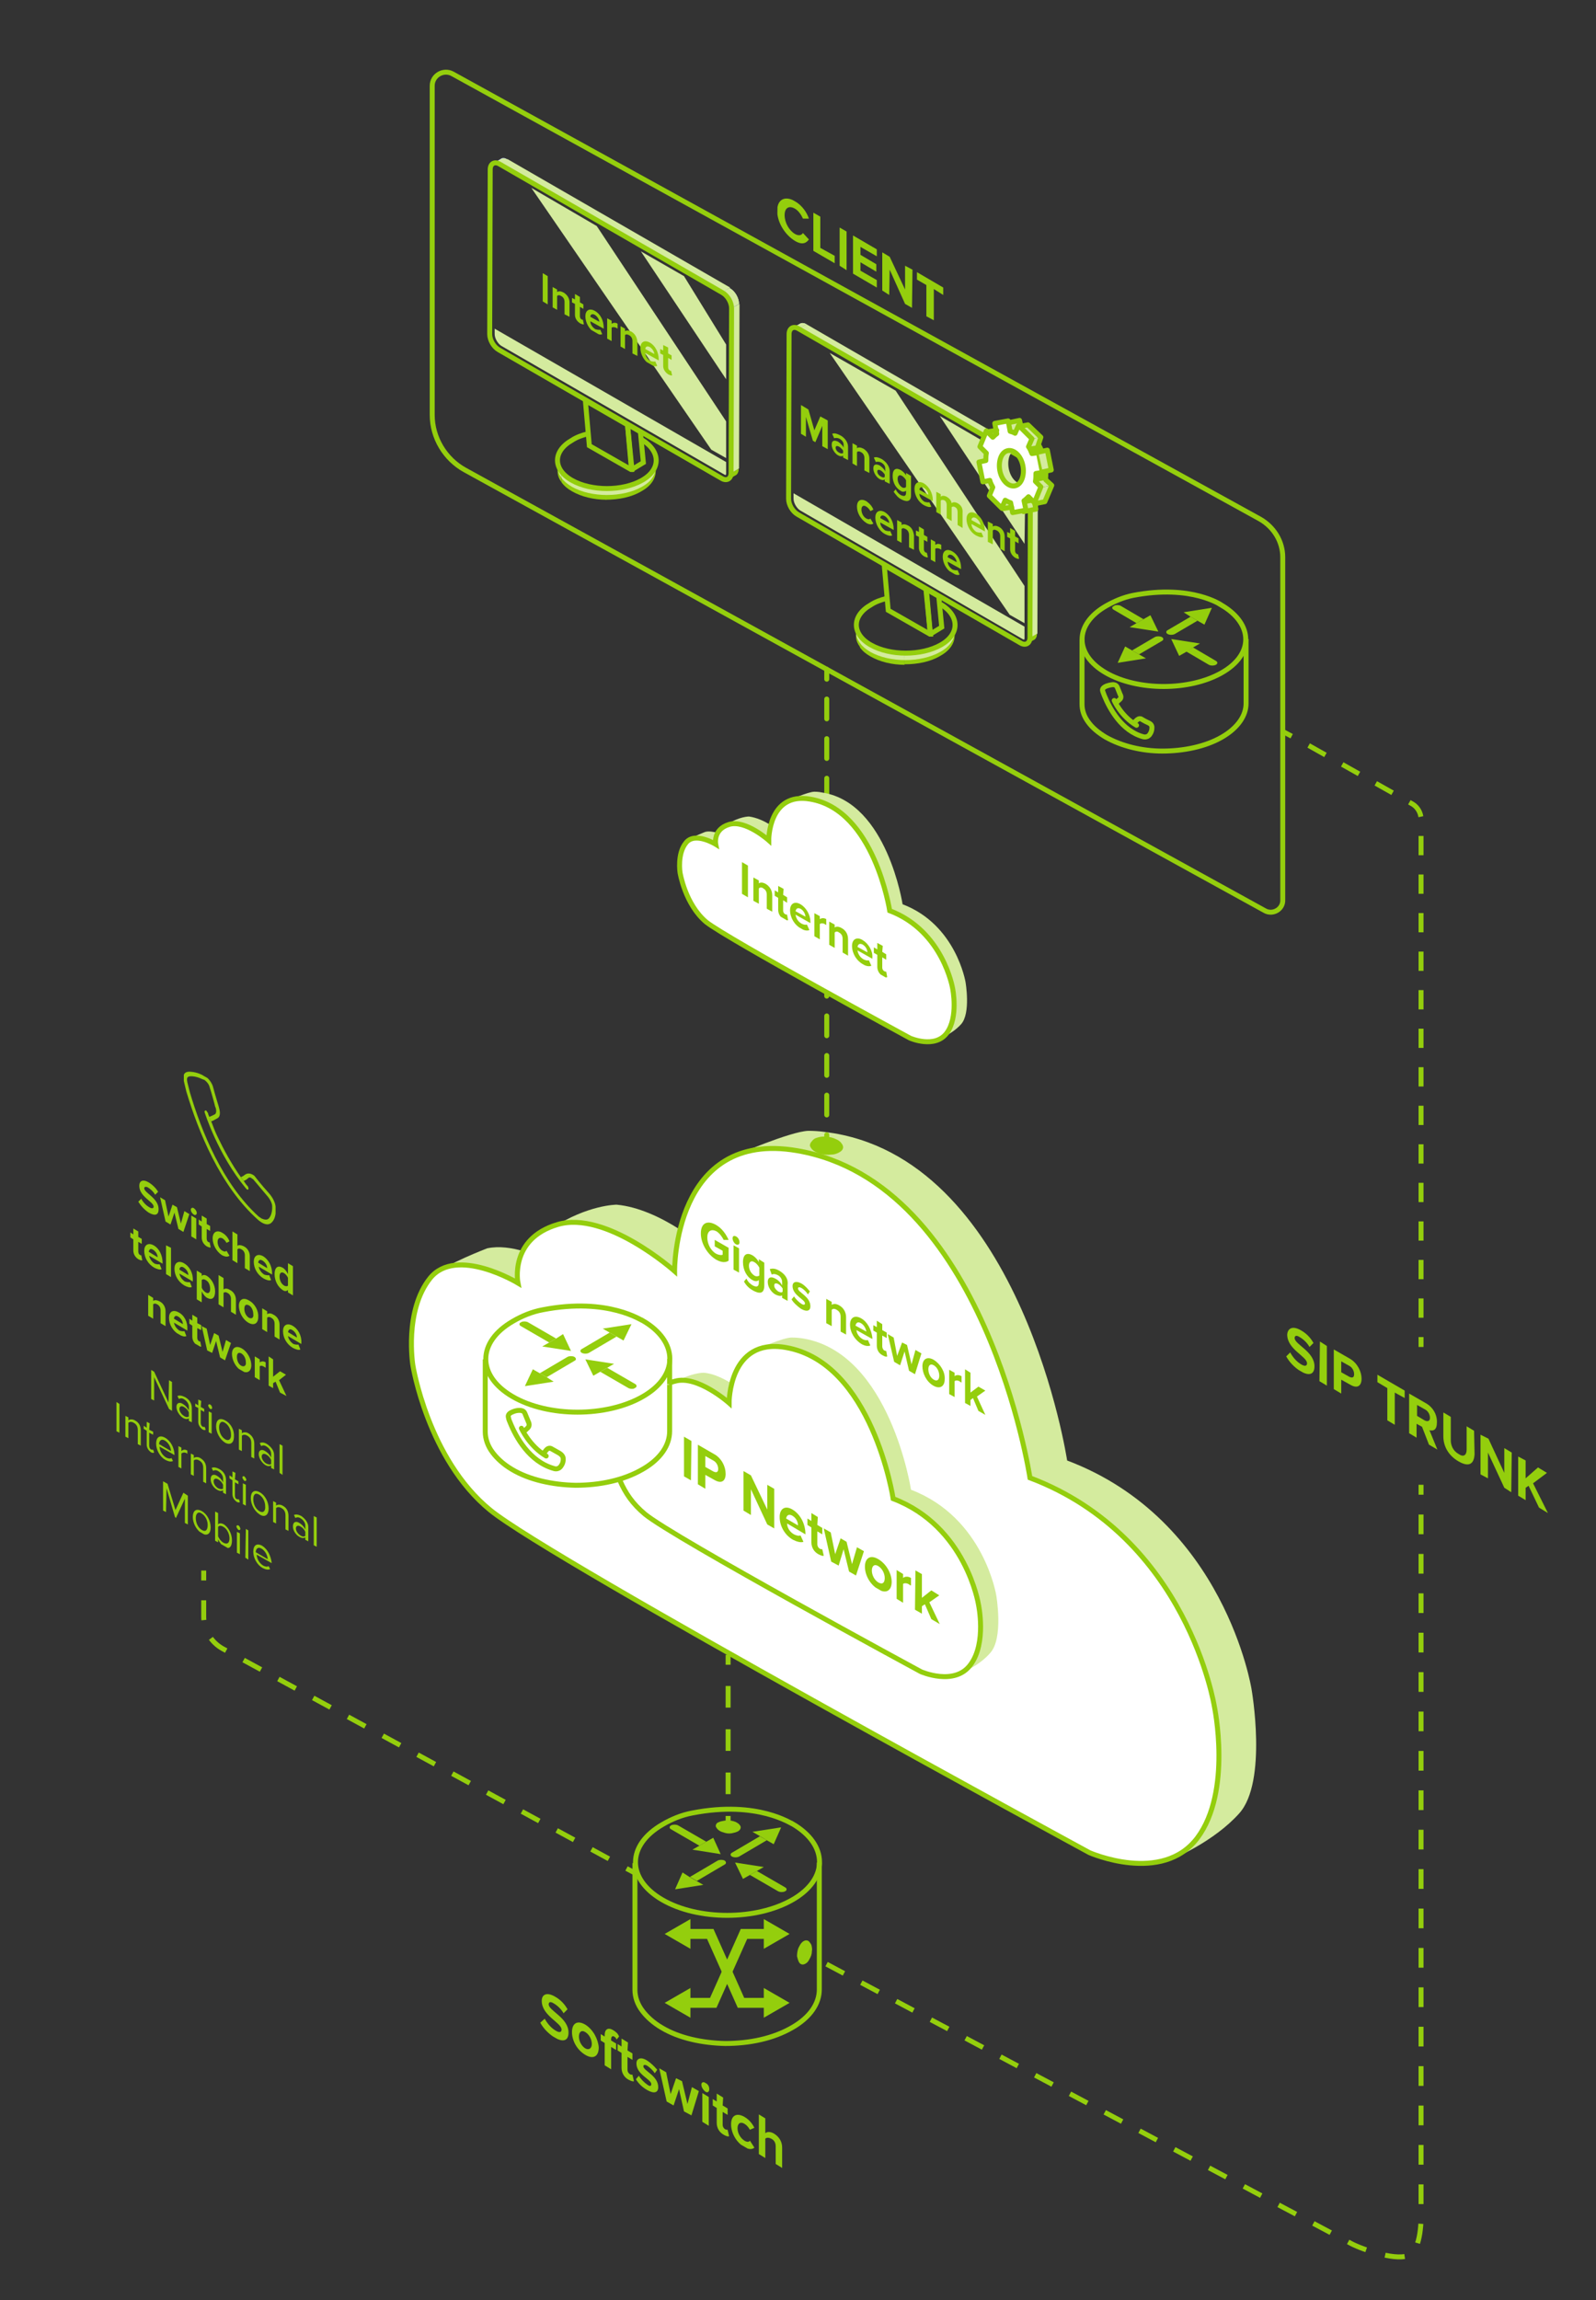 <?xml version="1.0" encoding="utf-8"?>
<!-- Generator: Adobe Illustrator 27.0.0, SVG Export Plug-In . SVG Version: 6.00 Build 0)  -->
<svg version="1.1" id="Capa_2_00000177477493637853768800000001010056719200162235_"
	 xmlns="http://www.w3.org/2000/svg" xmlns:xlink="http://www.w3.org/1999/xlink" x="0px" y="0px" viewBox="0 0 322 464"
	 style="enable-background:new 0 0 322 464;" xml:space="preserve">
<rect x="0" y="0" width="322" height="464" fill="#333333" stroke="none"/>
<style type="text/css">
	.st0{fill:#D4EB9E;}
	.st1{fill:#FFFFFF;stroke:#94CE0D;stroke-miterlimit:10;}
	.st2{fill:none;stroke:#94CE0D;stroke-miterlimit:10;}
	.st3{enable-background:new    ;}
	.st4{clip-path:url(#SVGID_00000048464431280943525740000013773025856853035403_);}
	.st5{fill:#94CE0D;}
	.st6{fill:none;stroke:#94CE0D;stroke-width:2;stroke-linecap:round;stroke-miterlimit:10;}
	.st7{clip-path:url(#SVGID_00000180367412832354931420000012630647062436712884_);}
	.st8{fill:none;stroke:#94CE0D;stroke-linecap:round;stroke-miterlimit:10;}
	.st9{fill:none;stroke:#94CE0D;stroke-miterlimit:10;stroke-dasharray:3.995,3.995;}
	.st10{fill:none;stroke:#94CE0D;stroke-miterlimit:10;stroke-dasharray:4.363,4.363;}
	.st11{fill:none;stroke:#94CE0D;stroke-miterlimit:10;stroke-dasharray:3.887,3.887;}
	.st12{fill:none;stroke:#94CE0D;stroke-miterlimit:10;stroke-dasharray:3.974,3.974;}
	.st13{fill:none;stroke:#94CE0D;stroke-linecap:round;stroke-miterlimit:10;stroke-dasharray:3.995,3.995;}
	.st14{clip-path:url(#SVGID_00000106146687861913152840000006981537804178502822_);}
	.st15{clip-path:url(#SVGID_00000142886003779040760030000004225187774945456788_);}
	.st16{clip-path:url(#SVGID_00000178199334422571556650000008962106816636049850_);}
	.st17{clip-path:url(#SVGID_00000068666612666789556320000013189741151449752478_);}
	.st18{clip-path:url(#SVGID_00000061449541187548745560000015433355964741788057_);}
	.st19{clip-path:url(#SVGID_00000080910513061770614290000008919036379121696646_);}
	.st20{clip-path:url(#SVGID_00000168830301950720338060000002469786502532480896_);}
	.st21{clip-path:url(#SVGID_00000129199948339759615550000009875328237961661060_);}
	.st22{clip-path:url(#SVGID_00000183238780209025445180000018431205862109333380_);}
	.st23{clip-path:url(#SVGID_00000121255427039942885980000014870116724797635480_);}
	.st24{clip-path:url(#SVGID_00000060004831583443584210000016393302267603010964_);}
	.st25{clip-path:url(#SVGID_00000011016113995647806690000013402846043772871836_);}
	.st26{clip-path:url(#SVGID_00000029724306719933553160000005869208234290614202_);}
	.st27{clip-path:url(#SVGID_00000106124957637346688250000011267413078234549672_);}
	.st28{clip-path:url(#SVGID_00000018210492527883018530000000087943846274905531_);}
	.st29{clip-path:url(#SVGID_00000004540311736835941900000014929076385333441186_);}
	.st30{clip-path:url(#SVGID_00000043423423950407483800000014967494595679924106_);}
	.st31{fill:#FFFFFF;stroke:#94CE0D;stroke-linejoin:round;stroke-miterlimit:10;}
	.st32{clip-path:url(#SVGID_00000079451307702079572630000011407843315727659168_);enable-background:new    ;}
	.st33{fill:#94CE0D;stroke:#94CE0D;stroke-linejoin:round;stroke-miterlimit:10;}
	.st34{clip-path:url(#SVGID_00000165199795855848031780000000299180397220425646_);enable-background:new    ;}
	.st35{clip-path:url(#SVGID_00000008860831747570001220000013134928594832547229_);}
	.st36{fill:#FFFFFF;stroke:#94CE0D;stroke-linecap:round;stroke-linejoin:round;stroke-miterlimit:10;}
	.st37{fill:none;stroke:#94CE0D;stroke-linecap:round;stroke-linejoin:round;stroke-miterlimit:10;}
	.st38{clip-path:url(#SVGID_00000140730283088196706020000001797207512045446273_);}
	.st39{clip-path:url(#SVGID_00000111872835818841909650000018278357189087183512_);}
	.st40{clip-path:url(#SVGID_00000012447696006997869330000007261127525093452685_);}
</style>
<g>
	<path class="st0" d="M250,365.8c5.8-6.4,2.5-25.1,2.5-25.1s-5.4-34.1-37.2-46.1c0,0-9-59.5-47-66c-1.4-0.2-3-0.5-5.2-0.5
		c-3.6,0.1-14.9,5-14.9,5s10.3-2,18.8,0.9c8.5,2.9,17.7,10.2,23.7,19.7c12,18.9,16.9,44.1,16.9,44.1s26.3,10,34.9,37.9
		c8.6,27.9-5.2,38.9-5.2,38.9l-0.6,0.3C236.7,374.9,244.9,371.5,250,365.8z"/>
	<path class="st0" d="M105.7,252.4c-2.4-0.7-5-1.1-7.4-0.6c0,0-8.6,3.3-10.5,5.3c0,0,8.4-4.3,17,2.1L105.7,252.4z"/>
	<path class="st0" d="M137,247.9c-3.6-2.3-8.2-4.5-12.6-4.9c0,0-5.8,0-13,4.7c-7.3,4.7,0,0,0,0s8.1-4.7,24.8,9c3.7,3.1,0,0,0,0
		L137,247.9z"/>
	<path class="st1" d="M219.8,373.7c0,0,14.7,6.5,21.8-3c7-9.4,3.4-26.5,3.4-26.5s-5.4-34.1-37.2-46.1c0,0-9-59.5-47-66
		c-25-4.3-24.7,24.3-24.7,24.3s-13.8-12.3-23.6-9.4c-9.8,2.9-8,11.8-8,11.8s-12.4-7.5-17.7-1c-5.3,6.6-3.5,17.6-3.5,17.6
		s3,18.9,15.6,29.2S219.8,373.7,219.8,373.7z"/>
</g>
<g>
	<path class="st0" d="M199.8,333.4c2.7-3,1.2-11.6,1.2-11.6s-2.5-15.7-17.2-21.3c0,0-4.2-27.5-21.7-30.5c-0.6-0.1-1.4-0.2-2.4-0.2
		c-1.7,0-6.9,2.3-6.9,2.3s4.8-0.9,8.7,0.4c3.9,1.3,8.2,4.7,10.9,9.1c5.5,8.7,7.8,20.4,7.8,20.4s12.1,4.6,16.1,17.5
		c4,12.9-2.4,17.9-2.4,17.9l-0.3,0.1C193.7,337.6,197.5,336.1,199.8,333.4z"/>
	<path class="st0" d="M147.7,279.1c-1.7-1-3.8-2.1-5.8-2.2c0,0-2.7,0-6,2.1s0,0,0,0s3.7-2.1,11.4,4.2c1.7,1.4,0,0,0,0L147.7,279.1z"
		/>
	<path class="st1" d="M125.1,298.7c1.1,2.5,2.5,4.6,5,6.7c5.8,4.8,55.7,31.8,55.7,31.8s6.8,3,10-1.4c3.3-4.4,1.6-12.2,1.6-12.2
		s-2.5-15.7-17.2-21.3c0,0-4.2-27.5-21.7-30.5c-11.5-2-11.4,11.2-11.4,11.2s-6.4-5.7-10.9-4.4c-0.5,0.1-0.9,0.3-1.3,0.5"/>
</g>
<g>
	<g>
		<path class="st2" d="M128.1,375.8l0,25.6c0,1.4,0.5,2.9,1.5,4.2c0.9,1.2,2.2,2.4,3.9,3.4c3.5,2.1,8.2,3.1,12.8,3.2
			c4.9,0,9.7-1,13.5-3.2c3.7-2.1,5.5-4.9,5.5-7.7l0-25.6"/>
		<g>
			<g class="st3">
				<g>
					<path class="st2" d="M139.7,365.7c-2.2,0.4-4.3,1.3-6,2.3c-7.3,4.2-7.3,11-0.1,15.2c7.2,4.2,19,4.2,26.3,0
						c7.3-4.2,7.2-11.1,0-15.3C159.8,368,153,363.1,139.7,365.7z"/>
				</g>
			</g>
		</g>
		<g>
			<g>
				<g class="st3">
					<defs>
						<polygon id="SVGID_1_" class="st3" points="124.7,374.4 146.1,362 169.1,375.3 147.7,387.7 						"/>
					</defs>
					<clipPath id="SVGID_00000058557080541202775250000004514710267309069441_">
						<use xlink:href="#SVGID_1_"  style="overflow:visible;"/>
					</clipPath>
					<g style="clip-path:url(#SVGID_00000058557080541202775250000004514710267309069441_);">
						<g>
							<g>
								<g>
									<path class="st5" d="M154.7,371.2l-1.4-0.8l-5.6,3.3c-0.4,0.2-0.4,0.6,0,0.8c0.4,0.2,1,0.2,1.4,0L154.7,371.2"/>
									<polyline class="st5" points="157.6,368.6 151.8,369.5 153.2,370.3 154.7,371.2 156.1,372 157.6,368.6 									"/>
									<path class="st5" d="M146.2,375.3c-0.4-0.2-1-0.2-1.4,0l-5.6,3.3l1.4,0.8l5.6-3.3C146.6,375.9,146.5,375.5,146.2,375.3"/>
									<polyline class="st5" points="141.9,380.2 140.5,379.4 139.1,378.6 137.7,377.7 136.2,381.1 141.9,380.2 									"/>
									<path class="st5" d="M158.4,380.7l-5.7-3.3l-1.4,0.8l5.7,3.3c0.4,0.2,1,0.2,1.4,0C158.8,381.3,158.8,380.9,158.4,380.7"/>
									<polyline class="st5" points="154.1,376.6 148.3,375.7 149.9,379 151.3,378.2 152.7,377.4 154.1,376.6 									"/>
									<path class="st5" d="M142.5,371.5l-5.7-3.3c-0.4-0.2-1-0.2-1.4,0c-0.4,0.2-0.4,0.6,0,0.8l5.7,3.3L142.5,371.5"/>
									<polyline class="st5" points="143.9,370.7 142.5,371.5 141.1,372.3 139.7,373.1 145.4,374 143.9,370.7 									"/>
								</g>
							</g>
						</g>
					</g>
				</g>
			</g>
		</g>
	</g>
	<g>
		<g>
			<polyline class="st6" points="155,404 149.5,404 143.3,390.1 138.4,390.1 			"/>
			<g>
				<polygon class="st5" points="154.1,401 159.3,404 154.1,407 				"/>
			</g>
			<g>
				<polygon class="st5" points="139.3,387.1 134.1,390.1 139.3,393.1 				"/>
			</g>
		</g>
	</g>
	<g>
		<g>
			<polyline class="st6" points="138.4,404 143.9,404 150.1,390.1 155,390.1 			"/>
			<g>
				<polygon class="st5" points="139.3,407 134.1,404 139.3,401 				"/>
			</g>
			<g>
				<polygon class="st5" points="154.1,393.1 159.3,390.1 154.1,387.1 				"/>
			</g>
		</g>
	</g>
</g>
<g>
	<g>
		<line class="st2" x1="135.1" y1="279.2" x2="135.1" y2="274.1"/>
		<path class="st2" d="M97.9,274.2l0,14.6c0,1.4,0.5,2.9,1.5,4.2c0.9,1.2,2.2,2.4,3.9,3.4c3.5,2.1,8.2,3.1,12.8,3.2
			c4.9,0,9.7-1,13.5-3.2c3.7-2.1,5.5-4.9,5.5-7.7l0-9.4"/>
		<g>
			<g class="st3">
				<g>
					<path class="st2" d="M109.5,264.2c-2.2,0.4-4.3,1.3-6,2.3c-7.3,4.2-7.3,11-0.1,15.2c7.2,4.2,19,4.2,26.3,0
						c7.3-4.2,7.2-11.1,0-15.3C129.6,266.5,122.8,261.6,109.5,264.2z"/>
				</g>
			</g>
		</g>
		<g>
			<g>
				<g class="st3">
					<defs>
						<polygon id="SVGID_00000044159468571297428270000008713293550368698302_" class="st3" points="94.4,272.9 115.9,260.5 
							138.9,273.7 117.4,286.2 						"/>
					</defs>
					<clipPath id="SVGID_00000118356566094257040940000012597398172109713063_">
						<use xlink:href="#SVGID_00000044159468571297428270000008713293550368698302_"  style="overflow:visible;"/>
					</clipPath>
					<g style="clip-path:url(#SVGID_00000118356566094257040940000012597398172109713063_);">
						<g>
							<g>
								<g>
									<path class="st5" d="M124.4,269.6l-1.4-0.8l-5.6,3.3c-0.4,0.2-0.4,0.6,0,0.8c0.4,0.2,1,0.2,1.4,0L124.4,269.6"/>
									<polyline class="st5" points="127.4,267.1 121.6,268 123,268.8 124.4,269.6 125.8,270.4 127.4,267.1 									"/>
									<path class="st5" d="M115.9,273.7c-0.4-0.2-1-0.2-1.4,0l-5.6,3.3l1.4,0.8l5.6-3.3C116.3,274.3,116.3,274,115.9,273.7"/>
									<polyline class="st5" points="111.7,278.7 110.3,277.8 108.9,277 107.5,276.2 105.9,279.6 111.7,278.7 									"/>
									<path class="st5" d="M128.2,279.2l-5.7-3.3l-1.4,0.8l5.7,3.3c0.4,0.2,1,0.2,1.4,0C128.5,279.7,128.5,279.4,128.2,279.2"/>
									<polyline class="st5" points="123.9,275.1 118.1,274.2 119.7,277.5 121.1,276.7 122.5,275.9 123.9,275.1 									"/>
									<path class="st5" d="M112.2,270l-5.7-3.3c-0.4-0.2-1-0.2-1.4,0s-0.4,0.6,0,0.8l5.7,3.3L112.2,270"/>
									<polyline class="st5" points="113.6,269.1 112.2,270 110.8,270.8 109.4,271.6 115.2,272.5 113.6,269.1 									"/>
								</g>
							</g>
						</g>
					</g>
				</g>
			</g>
		</g>
	</g>
	<g>
		<g>
			<path class="st2" d="M109.5,293.2c0,0,0.3-0.1,0.7-0.7c0.5-0.6,1-0.3,1-0.3s0.9,0.5,1.6,0.9s0.8,0.9,0.8,0.9s0.2,0.9-0.4,1.7
				c-0.6,0.9-1.5,0.5-1.5,0.5c-4.9-1.4-7.6-6.3-8.8-9.3c-0.1-0.2-0.3-0.7-0.3-0.9c-0.1-0.3-0.2-0.8,0.8-1.2c0.9-0.4,1.6-0.3,1.6-0.3
				s0.7,0,0.9,0.6c0.2,0.5,0.7,1.7,0.7,1.7s0.4,0.7-0.1,1.2s-0.9,0.8-0.9,0.8"/>
			<path class="st8" d="M105.2,288.1c0,0,1.6,3.6,5,5.6"/>
		</g>
	</g>
</g>
<g>
	<g>
		<line class="st2" x1="41.1" y1="316.8" x2="41.1" y2="318.8"/>
		<path class="st9" d="M41.1,322.8v3.3c0,2.7,1.5,5.2,3.9,6.5l79.6,43.3"/>
		<line class="st2" x1="126.4" y1="376.9" x2="128.1" y2="377.8"/>
	</g>
</g>
<g>
	<g>
		<line class="st2" x1="146.9" y1="368.3" x2="146.9" y2="366.3"/>
		<line class="st10" x1="146.9" y1="361.9" x2="146.9" y2="337.9"/>
		<line class="st2" x1="146.9" y1="335.8" x2="146.9" y2="333.8"/>
	</g>
</g>
<g>
	<g>
		<line class="st2" x1="286.7" y1="271.7" x2="286.7" y2="269.7"/>
		<path class="st11" d="M286.7,265.8v-44.5v-56.1c0-1.2-0.7-2.4-1.7-3l-22.7-12.8"/>
		<line class="st2" x1="260.6" y1="148.5" x2="258.9" y2="147.6"/>
	</g>
</g>
<g>
	<g>
		<line class="st2" x1="286.7" y1="299.5" x2="286.7" y2="301.5"/>
		<path class="st12" d="M286.7,305.5v140.7c0,0,0.3,6.8-2.1,8.5c-2.3,1.7-9.8-1-11.9-2.1l-107.8-57.4"/>
		<line class="st2" x1="163.2" y1="394.2" x2="161.4" y2="393.2"/>
	</g>
</g>
<path class="st5" d="M163.7,392.3c0.1,0.4,0.2,0.9,0.1,1.3c0,0.6-0.2,1.1-0.5,1.6c-0.2,0.4-0.4,0.7-0.8,0.9c-0.5,0.3-1,0.2-1.3-0.3
	c-0.2-0.4-0.3-0.8-0.4-1.2c0-0.6,0.1-1.2,0.3-1.7c0.2-0.4,0.4-0.8,0.7-1.1c0.2-0.2,0.4-0.3,0.7-0.4c0.3,0,0.5,0,0.7,0.2
	C163.4,391.8,163.6,392.1,163.7,392.3z"/>
<path class="st5" d="M164.8,229.5c0.6-0.2,1.2-0.3,1.8-0.2c0.8,0,1.5,0.2,2.1,0.5c0.5,0.2,0.9,0.5,1.2,1c0.4,0.6,0.2,1.2-0.5,1.6
	c-0.5,0.3-1.1,0.5-1.7,0.5c-0.8,0.1-1.6,0-2.3-0.2c-0.6-0.2-1.1-0.4-1.5-0.8c-0.2-0.2-0.4-0.5-0.5-0.8c0-0.3,0.1-0.6,0.4-0.9
	C164.1,229.8,164.4,229.6,164.8,229.5z"/>
<path class="st5" d="M145.4,367.4c0.5-0.1,0.9-0.2,1.4-0.2c0.6,0,1.1,0.1,1.6,0.3c0.4,0.2,0.7,0.4,0.9,0.7c0.3,0.4,0.1,0.9-0.4,1.2
	c-0.4,0.2-0.8,0.3-1.3,0.4c-0.6,0.1-1.2,0-1.7-0.2c-0.4-0.1-0.8-0.3-1.1-0.6c-0.2-0.2-0.3-0.4-0.4-0.6c0-0.3,0.1-0.5,0.3-0.7
	C144.9,367.6,145.1,367.5,145.4,367.4z"/>
<g>
	<g>
		<line class="st8" x1="166.8" y1="230.9" x2="166.8" y2="228.9"/>
		<line class="st13" x1="166.8" y1="224.9" x2="166.8" y2="139"/>
		<line class="st8" x1="166.8" y1="137" x2="166.8" y2="135"/>
	</g>
</g>
<g>
	<g>
		<path class="st0" d="M193.9,206.6c2-2.2,0.9-8.5,0.9-8.5s-1.9-11.6-12.7-15.7c0,0-3.1-20.3-16-22.5c-0.5-0.1-1-0.2-1.8-0.2
			c-1.2,0-5.1,1.7-5.1,1.7s3.5-0.7,6.4,0.3c2.9,1,6,3.5,8.1,6.7c4.1,6.4,5.8,15,5.8,15s8.9,3.4,11.9,12.9c2.9,9.5-1.8,13.2-1.8,13.2
			l-0.2,0.1C189.4,209.7,192.2,208.5,193.9,206.6z"/>
		<path class="st0" d="M144.8,168c-0.8-0.2-1.7-0.4-2.5-0.2c0,0-2.9,1.1-3.6,1.8c0,0,2.9-1.5,5.8,0.7L144.8,168z"/>
		<path class="st0" d="M155.4,166.4c-1.2-0.8-2.8-1.5-4.3-1.7c0,0-2,0-4.4,1.6c-2.5,1.6,0,0,0,0s2.8-1.6,8.4,3.1c1.3,1,0,0,0,0
			L155.4,166.4z"/>
		<path class="st1" d="M183.6,209.4c0,0,5,2.2,7.4-1c2.4-3.2,1.2-9,1.2-9s-1.9-11.6-12.7-15.7c0,0-3.1-20.3-16-22.5
			c-8.5-1.5-8.4,8.3-8.4,8.3s-4.7-4.2-8-3.2c-3.3,1-2.7,4-2.7,4s-4.2-2.6-6-0.3c-1.8,2.2-1.2,6-1.2,6s1,6.4,5.3,10
			C146.8,189.4,183.6,209.4,183.6,209.4z"/>
	</g>
	<g>
		<g>
			<g class="st3">
				<defs>
					<polygon id="SVGID_00000130641617399732506100000006177735885349688194_" class="st3" points="149.7,180.4 149.7,173.9 
						179.1,190.9 179.1,197.4 					"/>
				</defs>
				<clipPath id="SVGID_00000047038098386813458680000005400812609251216540_">
					<use xlink:href="#SVGID_00000130641617399732506100000006177735885349688194_"  style="overflow:visible;"/>
				</clipPath>
				<g style="clip-path:url(#SVGID_00000047038098386813458680000005400812609251216540_);">
					<g>
						<g>
							<g>
								<polyline class="st5" points="150.9,174.6 149.7,173.9 149.7,180.3 150.9,181 150.9,174.6 								"/>
								<path class="st5" d="M154.5,178.3c-0.7-0.4-1.2-0.3-1.4-0.1l0-0.6L152,177l0,4.7l1.1,0.6l0-3.1c0.2-0.2,0.5-0.3,0.9,0
									c0.5,0.3,0.7,0.7,0.7,1.3l0,2.8l1.1,0.6l0-3.3C155.8,179.6,155.3,178.8,154.5,178.3"/>
								<path class="st5" d="M158.1,179.3l-1.1-0.6l0,1.3l-0.7-0.4l0,1.1l0.7,0.4l0,2.4c0,0.8,0.4,1.5,1.1,1.9
									c0.4,0.3,0.7,0.3,0.9,0.2l-0.2-1.1c-0.1,0-0.2,0-0.4-0.1c-0.2-0.1-0.4-0.4-0.4-0.7l0-2.1l0.8,0.5l0-1.1l-0.8-0.5
									L158.1,179.3"/>
								<path class="st5" d="M160.5,183.8c0.1-0.4,0.3-0.8,1-0.5c0.7,0.4,1,1.2,1,1.6L160.5,183.8 M161.5,182.4
									c-1.2-0.7-2.1-0.1-2.1,1.2c0,1.5,0.9,3,2.2,3.7c0.6,0.4,1.3,0.5,1.7,0.3l-0.5-1.1c-0.3,0.1-0.7,0-1.1-0.2
									c-0.7-0.4-1.1-1.1-1.2-1.8l3,1.7l0-0.3C163.5,184.6,162.7,183.1,161.5,182.4"/>
								<path class="st5" d="M166.7,185.4c-0.5-0.3-1-0.2-1.3,0l0-0.6l-1.1-0.6l0,4.7l1.1,0.6l0-3.1c0.2-0.2,0.7-0.2,1,0
									c0.1,0.1,0.2,0.1,0.3,0.2L166.7,185.4"/>
								<path class="st5" d="M169.8,187.2c-0.7-0.4-1.2-0.3-1.4-0.1l0-0.6l-1.1-0.6l0,4.7l1.1,0.6l0-3.1c0.2-0.2,0.5-0.3,0.9,0
									c0.5,0.3,0.7,0.7,0.7,1.3l0,2.8l1.1,0.6l0-3.3C171.1,188.5,170.7,187.7,169.8,187.2"/>
								<path class="st5" d="M173,191c0.1-0.4,0.3-0.8,1-0.5c0.7,0.4,1,1.1,1,1.6L173,191 M174,189.6c-1.2-0.7-2.1-0.1-2.1,1.2
									c0,1.5,0.9,3,2.2,3.7c0.6,0.4,1.3,0.5,1.7,0.3l-0.5-1.1c-0.3,0.1-0.7,0-1.1-0.2c-0.7-0.4-1.1-1.1-1.2-1.8l3,1.7l0-0.3
									C176.1,191.8,175.2,190.3,174,189.6"/>
								<path class="st5" d="M178.1,190.8l-1.1-0.6l0,1.3l-0.7-0.4l0,1.1l0.7,0.4l0,2.4c0,0.8,0.4,1.5,1.1,1.9
									c0.4,0.3,0.7,0.3,0.9,0.2l-0.2-1.1c-0.1,0-0.2,0-0.4-0.1c-0.2-0.1-0.4-0.4-0.4-0.7l0-2.1l0.8,0.5l0-1.1l-0.8-0.5
									L178.1,190.8"/>
							</g>
						</g>
					</g>
				</g>
			</g>
		</g>
	</g>
</g>
<g>
	<g>
		<g class="st3">
			<defs>
				<polygon id="SVGID_00000162321785660942316820000008286445185933325463_" class="st3" points="138,297.9 138,289.8 189.6,319.6 
					189.6,327.7 				"/>
			</defs>
			<clipPath id="SVGID_00000064353250826382815800000005502759319300194231_">
				<use xlink:href="#SVGID_00000162321785660942316820000008286445185933325463_"  style="overflow:visible;"/>
			</clipPath>
			<g style="clip-path:url(#SVGID_00000064353250826382815800000005502759319300194231_);">
				<g>
					<g>
						<g>
							<polyline class="st5" points="139.5,290.6 138,289.8 138,297.8 139.4,298.6 139.5,290.6 							"/>
							<path class="st5" d="M142.3,295.9l0-2.2l1.6,0.9c0.6,0.3,1,1,1,1.7c0,0.7-0.4,0.8-1,0.5L142.3,295.9 M144.1,293.3l-3.3-1.9
								l0,8l1.5,0.9l0-2.8l1.8,1c1.5,0.9,2.3,0.2,2.3-1.2C146.4,295.8,145.6,294.2,144.1,293.3"/>
							<polyline class="st5" points="156.2,300.3 154.8,299.5 154.8,304.5 151.5,297.6 150,296.7 150,304.7 151.5,305.6 
								151.5,300.4 154.8,307.5 156.2,308.3 156.2,300.3 							"/>
							<path class="st5" d="M158.6,306.3c0.1-0.5,0.4-1,1.2-0.6c0.9,0.5,1.2,1.4,1.2,2L158.6,306.3 M159.9,304.5
								c-1.5-0.9-2.6-0.2-2.6,1.5c0,1.9,1.1,3.7,2.7,4.6c0.8,0.4,1.6,0.6,2.1,0.4l-0.6-1.3c-0.3,0.2-0.9,0-1.3-0.2
								c-0.9-0.5-1.4-1.4-1.4-2.2l3.7,2.2l0-0.3C162.4,307.2,161.4,305.4,159.9,304.5"/>
							<path class="st5" d="M165,306l-1.3-0.8l0,1.6l-0.8-0.5l0,1.3l0.8,0.5l0,3c0,1,0.5,1.9,1.4,2.4c0.6,0.3,0.9,0.4,1.1,0.3
								l-0.3-1.3c-0.1,0-0.3,0-0.5-0.1c-0.3-0.2-0.5-0.5-0.5-0.9l0-2.6l1,0.6l0-1.3l-1-0.6L165,306"/>
							<polyline class="st5" points="174.3,312.9 172.9,312.1 171.9,315.5 170.8,311 169.6,310.3 168.5,313.5 167.6,309.1 
								166.2,308.3 167.7,315 169.2,315.8 170.2,312.5 171.3,317 172.7,317.8 174.3,312.9 							"/>
							<path class="st5" d="M177.2,319.2c-0.8-0.5-1.3-1.5-1.3-2.4c0-0.9,0.5-1.4,1.3-0.9c0.8,0.5,1.3,1.5,1.3,2.4
								C178.5,319.2,178.1,319.7,177.2,319.2 M177.2,314.5c-1.7-1-2.7-0.1-2.7,1.5c0,1.7,1,3.6,2.7,4.6c1.7,1,2.7,0.1,2.7-1.5
								C179.9,317.5,178.9,315.5,177.2,314.5"/>
							<path class="st5" d="M183.8,318.3c-0.6-0.4-1.3-0.3-1.6,0l0-0.8l-1.3-0.8l0,5.8l1.3,0.8l0-3.8c0.2-0.2,0.8-0.2,1.2,0.1
								c0.1,0.1,0.3,0.2,0.4,0.2L183.8,318.3"/>
							<polyline class="st5" points="186,317.5 184.7,316.7 184.6,324.7 186,325.5 186,324 186.6,323.6 187.9,326.6 189.6,327.6 
								187.5,323.2 189.5,321.8 187.9,320.8 186,322.3 186,317.5 							"/>
						</g>
					</g>
				</g>
			</g>
		</g>
	</g>
</g>
<g>
	<g>
		<g class="st3">
			<defs>
				<polygon id="SVGID_00000044156623832877027150000003395424858155100080_" class="st3" points="109,409.3 109,400.9 157.8,429.1 
					157.8,437.4 				"/>
			</defs>
			<clipPath id="SVGID_00000047025547251607423460000003907314065526662029_">
				<use xlink:href="#SVGID_00000044156623832877027150000003395424858155100080_"  style="overflow:visible;"/>
			</clipPath>
			<g style="clip-path:url(#SVGID_00000047025547251607423460000003907314065526662029_);">
				<g>
					<g>
						<g>
							<path class="st5" d="M111.9,402.7c-1.6-0.9-2.6-0.4-2.6,0.9c0,3,4,4.4,4,5.8c0,0.5-0.4,0.7-1.2,0.2c-1-0.6-1.7-1.5-2.2-2.4
								L109,408c0.6,1.1,1.6,2.2,2.9,3c1.9,1.1,2.8,0.5,2.8-1c0-3-4-4.4-4-5.7c0-0.5,0.4-0.6,1-0.2c0.7,0.4,1.5,1.1,2,2l0.8-0.8
								C113.9,404.2,113,403.3,111.9,402.7"/>
							<path class="st5" d="M118.1,413.2c-0.8-0.5-1.3-1.5-1.3-2.4c0-0.9,0.5-1.4,1.3-0.9s1.3,1.5,1.3,2.4
								C119.4,413.1,118.9,413.6,118.1,413.2 M118.1,408.4c-1.7-1-2.7-0.2-2.7,1.5c0,1.7,1,3.6,2.7,4.6c1.7,1,2.7,0.2,2.7-1.5
								C120.7,411.4,119.7,409.4,118.1,408.4"/>
							<path class="st5" d="M123.7,409.5c-1-0.6-1.7-0.2-1.7,1l0,0.3l-0.8-0.5l0,1.3l0.8,0.5l0,4.5l1.3,0.8l0-4.5l1,0.6l0-1.3
								l-1-0.6l0-0.3c0-0.5,0.3-0.7,0.6-0.5c0.2,0.1,0.4,0.3,0.5,0.6l0.5-0.6C124.7,410.2,124.2,409.8,123.7,409.5"/>
							<path class="st5" d="M126.7,412l-1.3-0.8l0,1.6l-0.8-0.5l0,1.3l0.8,0.5l0,3c0,1,0.5,1.9,1.4,2.4c0.6,0.3,0.9,0.4,1.1,0.3
								l-0.3-1.3c-0.1,0-0.3,0-0.5-0.1c-0.3-0.2-0.5-0.5-0.5-0.9l0-2.6l1,0.6l0-1.3l-1-0.6L126.7,412"/>
							<path class="st5" d="M130.5,415.6c-1.3-0.8-2.1-0.3-2.1,0.6c0,2.3,3,3.2,3,4.2c0,0.4-0.3,0.5-0.8,0.1
								c-0.6-0.4-1.4-1.2-1.7-1.8l-0.6,0.7c0.5,0.9,1.4,1.7,2.3,2.2c1.4,0.8,2.2,0.5,2.2-0.6c0-2.3-3-3.3-3-4.2
								c0-0.3,0.3-0.4,0.8-0.1c0.6,0.4,1.2,1,1.5,1.5l0.5-0.7C132,416.8,131.3,416.1,130.5,415.6"/>
							<polyline class="st5" points="141,421.8 139.6,421 138.7,424.4 137.6,419.8 136.4,419.2 135.3,422.4 134.4,418 133,417.2 
								134.5,423.9 135.9,424.7 137,421.4 138,425.9 139.5,426.7 141,421.8 							"/>
							<path class="st5" d="M143,423l-1.3-0.8l0,5.8l1.3,0.8L143,423 M142.3,420.1c-0.4-0.2-0.8-0.1-0.8,0.4c0,0.5,0.4,1.1,0.8,1.4
								c0.4,0.3,0.8,0.1,0.8-0.5S142.8,420.4,142.3,420.1"/>
							<path class="st5" d="M145.9,423.1l-1.3-0.8l0,1.6l-0.8-0.5l0,1.3l0.8,0.5l0,3c0,1,0.5,1.9,1.4,2.4c0.5,0.3,0.9,0.4,1.1,0.3
								l-0.3-1.3c-0.1,0-0.3,0-0.5-0.1c-0.3-0.2-0.5-0.5-0.5-0.9l0-2.6l1,0.6l0-1.3l-1-0.6L145.9,423.1"/>
							<path class="st5" d="M150.2,427c-1.6-0.9-2.7-0.3-2.7,1.5c0,1.8,1.1,3.7,2.7,4.6c1,0.6,1.7,0.4,2,0.1l-0.9-1.4
								c-0.2,0.3-0.6,0.3-1.1,0c-0.8-0.5-1.4-1.5-1.4-2.5c0-1,0.6-1.4,1.4-0.9c0.5,0.3,0.8,0.7,1.1,1.2l0.9-0.4
								C151.8,428.4,151.2,427.6,150.2,427"/>
							<path class="st5" d="M154.4,427.3l-1.3-0.8l0,8l1.3,0.8l0-3.9c0.2-0.2,0.6-0.3,1.2,0c0.6,0.3,0.9,0.8,0.9,1.6l0,3.5l1.3,0.8
								l0-4.1c0-1.1-0.5-2.1-1.6-2.8c-0.8-0.5-1.5-0.4-1.8-0.1L154.4,427.3"/>
						</g>
					</g>
				</g>
			</g>
		</g>
	</g>
</g>
<g>
	<g>
		<g class="st3">
			<defs>
				<polygon id="SVGID_00000080201280621469301980000014715548647620699582_" class="st3" points="259.5,274.9 259.5,266.6 
					312.3,297.1 312.3,305.3 				"/>
			</defs>
			<clipPath id="SVGID_00000093893353025233811460000009747428990576206778_">
				<use xlink:href="#SVGID_00000080201280621469301980000014715548647620699582_"  style="overflow:visible;"/>
			</clipPath>
			<g style="clip-path:url(#SVGID_00000093893353025233811460000009747428990576206778_);">
				<g>
					<g>
						<g>
							<path class="st5" d="M262.4,268.3c-1.6-0.9-2.6-0.4-2.7,0.9c0,3,4,4.4,4,5.8c0,0.5-0.4,0.7-1.2,0.2c-1-0.6-1.7-1.5-2.2-2.4
								l-0.8,0.8c0.6,1.1,1.6,2.2,2.9,3c1.9,1.1,2.8,0.5,2.8-1c0-3-4-4.4-4-5.7c0-0.5,0.4-0.6,1-0.2c0.7,0.4,1.5,1.1,2,2l0.8-0.8
								C264.4,269.8,263.5,268.9,262.4,268.3"/>
							<polyline class="st5" points="267.7,271.5 266.3,270.6 266.2,278.6 267.7,279.5 267.7,271.5 							"/>
							<path class="st5" d="M270.6,276.8l0-2.2l1.6,0.9c0.6,0.3,1,1,1,1.7c0,0.7-0.4,0.8-1,0.5L270.6,276.8 M272.4,274.1l-3.3-1.9
								l0,8l1.5,0.9l0-2.8l1.8,1c1.5,0.9,2.3,0.2,2.3-1.2C274.7,276.7,273.9,275,272.4,274.1"/>
							<polyline class="st5" points="283.4,280.5 277.9,277.3 277.9,278.8 279.9,280 279.9,286.5 281.4,287.4 281.4,280.9 
								283.4,282 283.4,280.5 							"/>
							<path class="st5" d="M285.9,285.6l0-2.2l1.6,0.9c0.6,0.3,1,1,1,1.7c0,0.7-0.5,0.8-1.1,0.5L285.9,285.6 M287.6,283l-3.3-1.9
								l0,8l1.5,0.9l0-2.8l1.1,0.6l1.4,3.6l1.7,1l-1.6-3.9c0.8,0.2,1.5-0.1,1.5-1.5C290,285.4,289.1,283.8,287.6,283"/>
							<path class="st5" d="M297.4,288.6l-1.5-0.9l0,4.7c0,1.1-0.6,1.6-1.6,0.9c-1.1-0.6-1.6-1.7-1.6-2.8l0-4.7l-1.5-0.9l0,4.8
								c0,2,1,3.9,3.1,5.1c2.1,1.2,3.1,0.5,3.2-1.5L297.4,288.6"/>
							<polyline class="st5" points="305,293 303.5,292.1 303.5,297.1 300.3,290.2 298.7,289.4 298.7,297.4 300.2,298.2 300.2,293 
								303.5,300.1 304.9,301 305,293 							"/>
							<polyline class="st5" points="312.1,297.1 310.3,296 307.8,298.2 307.8,294.6 306.3,293.8 306.3,301.7 307.8,302.6 
								307.8,300.1 308.4,299.7 310.5,304.1 312.3,305.2 309.3,299.2 312.1,297.1 							"/>
						</g>
					</g>
				</g>
			</g>
		</g>
	</g>
</g>
<g>
	<g>
		<g class="st3">
			<defs>
				<polygon id="SVGID_00000032635793134587046470000003271382757020847488_" class="st3" points="141.3,254.2 141.4,245.2 
					198.9,278.4 198.8,287.4 				"/>
			</defs>
			<clipPath id="SVGID_00000129174685558033172150000011927469945672693130_">
				<use xlink:href="#SVGID_00000032635793134587046470000003271382757020847488_"  style="overflow:visible;"/>
			</clipPath>
			<g style="clip-path:url(#SVGID_00000129174685558033172150000011927469945672693130_);">
				<g>
					<g>
						<g>
							<path class="st5" d="M144.5,247.1c-1.7-1-3.1-0.5-3.1,1.7c0,2.1,1.4,4.3,3.1,5.3c1.1,0.6,1.9,0.6,2.5,0.2l0-2.6l-2.8-1.6
								l0,1.3l1.6,0.9l0,0.8c-0.2,0.1-0.7,0.1-1.3-0.2c-1.1-0.6-1.8-2-1.8-3.3c0-1.3,0.8-1.8,1.9-1.2c0.6,0.4,1.1,1.1,1.4,1.7l1,0
								C146.5,249,145.7,247.8,144.5,247.1"/>
							<path class="st5" d="M149.1,251.8l-1.1-0.6l0,4.9l1.1,0.6L149.1,251.8 M148.5,249.4c-0.4-0.2-0.7-0.1-0.7,0.4
								c0,0.4,0.3,1,0.7,1.2c0.4,0.2,0.7,0,0.7-0.4C149.2,250.1,148.9,249.6,148.5,249.4"/>
							<path class="st5" d="M152.2,257.3c-0.6-0.4-1.1-1.1-1.1-2c0-0.8,0.5-1.1,1.1-0.7c0.4,0.2,0.8,0.7,1,1.1l0,1.6
								C152.9,257.5,152.5,257.5,152.2,257.3 M151.8,253.2c-1.1-0.6-1.9-0.2-1.9,1.4c0,1.6,0.8,3,1.9,3.6c0.5,0.3,1,0.3,1.3,0l0,0.5
								c0,1-0.6,0.9-1.2,0.6c-0.5-0.3-1-0.7-1.3-1.4l-0.5,0.6c0.5,0.9,1.1,1.4,1.8,1.8c1.1,0.6,2.3,0.9,2.3-1l0-4.6l-1.1-0.7l0,0.6
								C152.8,254,152.3,253.5,151.8,253.2"/>
							<path class="st5" d="M157,260.5c-0.4-0.3-0.8-0.7-0.8-1.2c0-0.5,0.4-0.5,0.8-0.3c0.4,0.2,0.7,0.6,0.9,0.9l0,0.6
								C157.8,260.8,157.4,260.7,157,260.5 M157.2,256.3c-0.7-0.4-1.3-0.5-1.9-0.3l0.4,1.1c0.4-0.2,0.8-0.1,1.2,0.1
								c0.6,0.3,0.9,0.9,0.9,1.4l0,0.7c-0.3-0.6-0.8-1.1-1.4-1.4c-0.7-0.4-1.5-0.4-1.5,0.7c0,1.1,0.8,2.1,1.5,2.5
								c0.6,0.3,1.1,0.4,1.4,0.2l0,0.5l1.1,0.6l0-3.2C159.1,257.8,158.2,256.9,157.2,256.3"/>
							<path class="st5" d="M161.7,258.9c-1.1-0.6-1.8-0.3-1.8,0.5c0,1.9,2.5,2.7,2.5,3.5c0,0.3-0.2,0.4-0.7,0.1
								c-0.5-0.3-1.2-1-1.5-1.5l-0.5,0.6c0.4,0.7,1.2,1.4,1.9,1.9c1.2,0.7,1.9,0.4,1.9-0.5c0-2-2.5-2.8-2.5-3.6
								c0-0.3,0.3-0.3,0.7-0.1c0.5,0.3,1,0.8,1.3,1.3l0.4-0.6C163,260,162.4,259.3,161.7,258.9"/>
							<path class="st5" d="M169.3,263.3c-0.7-0.4-1.2-0.3-1.5-0.1l0-0.6l-1.1-0.6l0,4.9l1.1,0.6l0-3.3c0.2-0.2,0.5-0.3,1,0
								c0.5,0.3,0.8,0.7,0.8,1.4l0,3l1.1,0.6l0-3.5C170.7,264.7,170.2,263.8,169.3,263.3"/>
							<path class="st5" d="M172.6,267.4c0.1-0.5,0.4-0.9,1.1-0.5c0.7,0.4,1,1.2,1.1,1.7L172.6,267.4 M173.7,265.9
								c-1.3-0.7-2.2-0.1-2.2,1.3c0,1.6,1,3.1,2.3,3.9c0.7,0.4,1.3,0.5,1.8,0.3l-0.5-1.1c-0.3,0.1-0.8,0-1.1-0.2
								c-0.7-0.4-1.2-1.2-1.2-1.8l3.2,1.8l0-0.3C175.8,268.2,175,266.6,173.7,265.9"/>
							<path class="st5" d="M178,267.1l-1.1-0.7l0,1.3l-0.7-0.4l0,1.1l0.7,0.4l0,2.6c0,0.9,0.4,1.6,1.2,2c0.5,0.3,0.8,0.3,0.9,0.2
								l-0.2-1.1c-0.1,0-0.2,0-0.4-0.1c-0.2-0.1-0.4-0.5-0.4-0.8l0-2.2l0.9,0.5l0-1.1l-0.9-0.5L178,267.1"/>
							<polyline class="st5" points="185.9,273 184.7,272.3 183.9,275.2 183,271.3 182,270.8 181,273.5 180.3,269.8 179.1,269.1 
								180.4,274.7 181.6,275.4 182.5,272.6 183.4,276.5 184.6,277.2 185.9,273 							"/>
							<path class="st5" d="M188.4,278.3c-0.7-0.4-1.1-1.3-1.1-2.1c0-0.8,0.4-1.2,1.1-0.8c0.7,0.4,1.1,1.3,1.1,2.1
								C189.5,278.3,189.1,278.7,188.4,278.3 M188.4,274.3c-1.4-0.8-2.3-0.1-2.3,1.3c0,1.4,0.8,3.1,2.2,3.9c1.4,0.8,2.3,0.1,2.3-1.3
								C190.7,276.8,189.8,275.2,188.4,274.3"/>
							<path class="st5" d="M194,277.6c-0.5-0.3-1.1-0.3-1.4,0l0-0.7l-1.1-0.6l0,4.9l1.1,0.6l0-3.2c0.2-0.2,0.7-0.2,1.1,0.1
								c0.1,0.1,0.2,0.1,0.3,0.2L194,277.6"/>
							<polyline class="st5" points="195.8,276.9 194.7,276.2 194.7,283 195.8,283.6 195.8,282.4 196.3,282 197.4,284.6 
								198.8,285.4 197.1,281.7 198.8,280.5 197.4,279.7 195.8,280.9 195.8,276.9 							"/>
						</g>
					</g>
				</g>
			</g>
		</g>
	</g>
</g>
<g>
	<g>
		<g class="st3">
			<defs>
				<polygon id="SVGID_00000129179200689087838100000007789979235193654663_" class="st3" points="26.3,263.5 26.3,236.3 
					60.9,256.3 60.8,283.4 				"/>
			</defs>
			<clipPath id="SVGID_00000052061901286693883070000005436244754391880369_">
				<use xlink:href="#SVGID_00000129179200689087838100000007789979235193654663_"  style="overflow:visible;"/>
			</clipPath>
			<g style="clip-path:url(#SVGID_00000052061901286693883070000005436244754391880369_);">
				<g>
					<g>
						<g>
							<path class="st5" d="M30,238.5c-1.2-0.7-1.9-0.3-1.9,0.7c0,2.2,2.9,3.2,2.9,4.2c0,0.3-0.3,0.5-0.9,0.1
								c-0.7-0.4-1.3-1.1-1.6-1.7l-0.6,0.6c0.5,0.8,1.2,1.6,2.1,2.2c1.4,0.8,2,0.4,2-0.7c0-2.2-2.9-3.3-2.9-4.2
								c0-0.3,0.3-0.4,0.7-0.2c0.5,0.3,1.1,0.8,1.5,1.5l0.6-0.6C31.5,239.7,30.8,239,30,238.5"/>
							<polyline class="st5" points="38.2,244.9 37.2,244.3 36.5,246.8 35.7,243.5 34.8,243 34,245.4 33.3,242.1 32.3,241.5 
								33.4,246.4 34.4,247 35.2,244.6 36,247.9 37,248.5 38.2,244.9 							"/>
							<path class="st5" d="M39.6,245.8l-1-0.6l0,4.2l1,0.6L39.6,245.8 M39.1,243.7c-0.3-0.2-0.6,0-0.6,0.3c0,0.4,0.3,0.8,0.6,1
								c0.3,0.2,0.6,0,0.6-0.3C39.7,244.3,39.4,243.9,39.1,243.7"/>
							<path class="st5" d="M41.7,245.8l-1-0.6l0,1.2l-0.6-0.4l0,1l0.6,0.4l0,2.2c0,0.8,0.4,1.4,1,1.8c0.4,0.2,0.7,0.3,0.8,0.2
								l-0.2-1c-0.1,0-0.2,0-0.3-0.1c-0.2-0.1-0.3-0.4-0.3-0.7l0-1.9l0.7,0.4l0-1l-0.7-0.4L41.7,245.8"/>
							<path class="st5" d="M44.9,248.7c-1.1-0.7-2-0.2-2,1.1c0,1.3,0.8,2.7,1.9,3.4c0.8,0.4,1.2,0.3,1.5,0.1l-0.6-1
								c-0.2,0.2-0.4,0.2-0.8,0c-0.6-0.3-1-1.1-1-1.8c0-0.7,0.4-1,1-0.7c0.3,0.2,0.6,0.5,0.8,0.9l0.6-0.3
								C46.1,249.8,45.6,249.1,44.9,248.7"/>
							<path class="st5" d="M47.9,249l-1-0.6l0,5.8l1,0.6l0-2.8c0.2-0.2,0.5-0.2,0.8,0c0.4,0.2,0.7,0.6,0.7,1.2l0,2.6l1,0.6l0-3
								c0-0.8-0.4-1.6-1.2-2c-0.6-0.3-1.1-0.3-1.3-0.1L47.9,249"/>
							<path class="st5" d="M52.1,254.7c0-0.4,0.3-0.8,0.9-0.4c0.6,0.4,0.9,1,0.9,1.5L52.1,254.7 M53.1,253.4
								c-1.1-0.6-1.9-0.1-1.9,1.1c0,1.4,0.8,2.7,2,3.4c0.6,0.3,1.1,0.5,1.5,0.3l-0.4-1c-0.2,0.1-0.7,0-1-0.1c-0.6-0.4-1-1-1.1-1.6
								l2.7,1.6l0-0.2C54.9,255.4,54.2,254.1,53.1,253.4"/>
							<path class="st5" d="M57.3,259.3c-0.5-0.3-0.9-1-0.9-1.8s0.4-1,0.9-0.7c0.3,0.2,0.7,0.6,0.8,1l0,1.5
								C58,259.5,57.6,259.5,57.3,259.3 M59.1,255.4l-1-0.6l0,2.2c-0.3-0.6-0.7-1.1-1.1-1.3c-0.9-0.5-1.6-0.1-1.6,1.3
								c0,1.4,0.7,2.6,1.6,3.2c0.4,0.3,0.8,0.3,1.1,0l0,0.5l1,0.6L59.1,255.4"/>
							<path class="st5" d="M27.9,248.4l-1-0.6l0,1.2l-0.6-0.4l0,1l0.6,0.4l0,2.2c0,0.8,0.4,1.4,1,1.8c0.4,0.2,0.7,0.3,0.8,0.2
								l-0.2-1c-0.1,0-0.2,0-0.3-0.1c-0.2-0.1-0.3-0.4-0.3-0.7l0-1.9l0.7,0.4l0-1l-0.7-0.4L27.9,248.4"/>
							<path class="st5" d="M30,252.5c0.1-0.4,0.3-0.8,0.9-0.4c0.6,0.4,0.9,1,0.9,1.5L30,252.5 M31,251.2c-1.1-0.6-1.9-0.1-1.9,1.1
								c0,1.4,0.8,2.7,2,3.4c0.6,0.3,1.2,0.5,1.5,0.3l-0.4-1c-0.2,0.1-0.7,0-1-0.1c-0.6-0.4-1-1-1.1-1.6l2.7,1.6l0-0.2
								C32.8,253.2,32.1,251.8,31,251.2"/>
							<polyline class="st5" points="34.5,251.7 33.5,251.2 33.5,257 34.5,257.6 34.5,251.7 							"/>
							<path class="st5" d="M36.2,256.1c0-0.4,0.3-0.8,0.9-0.4c0.6,0.4,0.9,1,0.9,1.5L36.2,256.1 M37.1,254.8
								c-1.1-0.6-1.9-0.1-1.9,1.1c0,1.4,0.8,2.7,2,3.4c0.6,0.3,1.1,0.5,1.5,0.3l-0.4-1c-0.2,0.1-0.7,0-1-0.1c-0.6-0.4-1-1-1.1-1.6
								l2.7,1.6l0-0.2C39,256.8,38.2,255.4,37.1,254.8"/>
							<path class="st5" d="M41.5,260.7c-0.3-0.2-0.7-0.6-0.8-1l0-1.5c0.2-0.2,0.5-0.2,0.8,0c0.6,0.3,0.9,1,0.9,1.8
								C42.4,260.8,42,261,41.5,260.7 M41.8,257.4c-0.5-0.3-0.9-0.3-1.1,0l0-0.5l-1-0.6l0,5.8l1,0.6l0-2.2c0.3,0.6,0.7,1.1,1.1,1.3
								c0.9,0.5,1.6,0.1,1.6-1.3C43.4,259.2,42.7,258,41.8,257.4"/>
							<path class="st5" d="M45.1,257.8l-1-0.6l0,5.9l1,0.6l0-2.9c0.2-0.2,0.5-0.2,0.8,0c0.4,0.2,0.7,0.6,0.7,1.2l0,2.6l1,0.6l0-3
								c0-0.8-0.4-1.6-1.2-2c-0.6-0.4-1.1-0.3-1.3-0.1L45.1,257.8"/>
							<path class="st5" d="M50.2,265.8c-0.6-0.4-0.9-1.1-0.9-1.8c0-0.7,0.3-1,0.9-0.7c0.6,0.3,0.9,1.1,0.9,1.8
								C51.2,265.8,50.8,266.1,50.2,265.8 M50.2,262.3c-1.2-0.7-2-0.1-2,1.1c0,1.2,0.7,2.7,1.9,3.4c1.2,0.7,2,0.1,2-1.1
								C52.2,264.5,51.5,263,50.2,262.3"/>
							<path class="st5" d="M55.2,265.2c-0.6-0.4-1.1-0.3-1.3-0.1l0-0.6l-1-0.6l0,4.2l1,0.6l0-2.9c0.2-0.2,0.5-0.2,0.8,0
								c0.4,0.2,0.7,0.6,0.7,1.2l0,2.6l1,0.6l0-3C56.4,266.4,56,265.6,55.2,265.2"/>
							<path class="st5" d="M58.1,268.7c0.1-0.4,0.3-0.8,0.9-0.4c0.6,0.4,0.9,1,0.9,1.5L58.1,268.7 M59,267.4
								c-1.1-0.6-1.9-0.1-1.9,1.1c0,1.4,0.8,2.7,2,3.4c0.6,0.3,1.2,0.5,1.5,0.3l-0.4-1c-0.2,0.1-0.7,0-1-0.1c-0.6-0.4-1-1-1.1-1.6
								l2.7,1.6l0-0.2C60.9,269.4,60.1,268,59,267.4"/>
							<path class="st5" d="M32.2,262.5c-0.6-0.3-1-0.3-1.3-0.1l0-0.6l-1-0.6l0,4.2l1,0.6l0-2.9c0.2-0.2,0.5-0.2,0.8,0
								c0.4,0.2,0.7,0.6,0.7,1.2l0,2.6l1,0.6l0-3C33.4,263.7,33,262.9,32.2,262.5"/>
							<path class="st5" d="M35.1,266c0-0.4,0.3-0.8,0.9-0.4c0.6,0.4,0.9,1,0.9,1.5L35.1,266 M36,264.7c-1.1-0.6-1.9-0.1-1.9,1.1
								c0,1.4,0.8,2.7,2,3.4c0.6,0.3,1.1,0.5,1.5,0.3l-0.4-1c-0.2,0.1-0.7,0-1-0.1c-0.6-0.4-1-1-1.1-1.6l2.7,1.6l0-0.2
								C37.9,266.7,37.2,265.3,36,264.7"/>
							<path class="st5" d="M39.8,265.8l-1-0.6l0,1.2l-0.6-0.4l0,1l0.6,0.4l0,2.2c0,0.8,0.4,1.4,1,1.8c0.4,0.2,0.7,0.3,0.8,0.2
								l-0.2-1c-0.1,0-0.2,0-0.3-0.1c-0.2-0.1-0.3-0.4-0.3-0.7l0-1.9l0.8,0.4l0-1l-0.8-0.4L39.8,265.8"/>
							<polyline class="st5" points="46.6,270.9 45.6,270.3 44.9,272.7 44.1,269.4 43.2,268.9 42.4,271.3 41.7,268 40.7,267.5 
								41.8,272.4 42.8,272.9 43.6,270.5 44.4,273.8 45.4,274.4 46.6,270.9 							"/>
							<path class="st5" d="M48.7,275.5c-0.6-0.3-0.9-1.1-0.9-1.8c0-0.7,0.3-1,0.9-0.7c0.6,0.4,0.9,1.1,0.9,1.8
								C49.7,275.4,49.3,275.8,48.7,275.5 M48.8,272c-1.2-0.7-2-0.1-2,1.1c0,1.2,0.7,2.7,1.9,3.4c1.2,0.7,2,0.1,2-1.1
								C50.7,274.2,50,272.7,48.8,272"/>
							<path class="st5" d="M53.6,274.8c-0.5-0.3-0.9-0.2-1.2,0l0-0.6l-1-0.6l0,4.2l1,0.6l0-2.8c0.2-0.2,0.6-0.1,0.9,0.1
								c0.1,0.1,0.2,0.1,0.3,0.2L53.6,274.8"/>
							<polyline class="st5" points="55.1,274.2 54.2,273.6 54.2,279.5 55.1,280 55.1,279 55.6,278.7 56.5,280.9 57.8,281.6 
								56.3,278.4 57.7,277.3 56.5,276.6 55.1,277.7 55.1,274.2 							"/>
						</g>
					</g>
				</g>
			</g>
		</g>
	</g>
</g>
<g>
	<g>
		<g class="st3">
			<defs>
				<polygon id="SVGID_00000061458071886496291730000015063174406929354669_" class="st3" points="23.5,299.3 23.5,272.3 
					63.9,295.6 63.9,322.6 				"/>
			</defs>
			<clipPath id="SVGID_00000122707867769512521590000010731026775633985212_">
				<use xlink:href="#SVGID_00000061458071886496291730000015063174406929354669_"  style="overflow:visible;"/>
			</clipPath>
			<g style="clip-path:url(#SVGID_00000122707867769512521590000010731026775633985212_);">
				<g>
					<g>
						<g>
							<polyline class="st5" points="34.7,278.7 34.1,278.4 34,282.9 31.1,276.7 30.5,276.3 30.5,282.2 31.1,282.5 31.1,277.8 
								34.1,284.2 34.7,284.6 34.7,278.7 							"/>
							<path class="st5" d="M37.1,285.6c-0.5-0.3-0.9-0.9-0.9-1.4c0-0.5,0.4-0.7,0.9-0.4c0.4,0.2,0.8,0.6,1,1.1l0,0.8
								C37.9,285.9,37.5,285.9,37.1,285.6 M37.3,281.8c-0.6-0.3-1.1-0.4-1.5-0.2l0.3,0.6c0.3-0.2,0.7-0.2,1.1,0.1
								c0.5,0.3,0.9,0.9,0.9,1.4l0,0.8c-0.3-0.6-0.7-1-1.2-1.3c-0.6-0.4-1.3-0.3-1.3,0.6c0,0.9,0.7,1.8,1.3,2.2
								c0.5,0.3,0.9,0.3,1.2,0.1l0,0.5l0.6,0.3l0-2.9C38.7,283,38.1,282.2,37.3,281.8"/>
							<path class="st5" d="M40.6,282.6l-0.6-0.3l0,1.2l-0.6-0.4l0,0.6L40,284l0,2.8c0,0.6,0.3,1.1,0.8,1.5c0.3,0.2,0.5,0.2,0.7,0.1
								l-0.2-0.6c-0.1,0.1-0.2,0-0.4,0c-0.2-0.1-0.4-0.4-0.4-0.8l0-2.6l0.7,0.4l0-0.6l-0.7-0.4L40.6,282.6"/>
							<path class="st5" d="M42.7,285l-0.6-0.3l0,4.2l0.6,0.3L42.7,285 M42.4,283.3c-0.2-0.1-0.4,0-0.4,0.2c0,0.2,0.2,0.5,0.4,0.7
								c0.2,0.1,0.4,0,0.4-0.2C42.8,283.7,42.6,283.4,42.4,283.3"/>
							<path class="st5" d="M45.4,290.3c-0.8-0.5-1.2-1.5-1.2-2.4c0-0.9,0.5-1.4,1.2-0.9c0.8,0.5,1.2,1.5,1.2,2.3
								C46.7,290.2,46.2,290.8,45.4,290.3 M45.4,286.5c-1.1-0.6-1.8-0.1-1.8,1.2c0,1.2,0.7,2.6,1.8,3.3c1.1,0.6,1.8,0,1.8-1.2
								C47.3,288.5,46.6,287.1,45.4,286.5"/>
							<path class="st5" d="M50.1,289.1c-0.5-0.3-1.1-0.2-1.3,0l0-0.6l-0.6-0.3l0,4.2l0.6,0.3l0-3.1c0.2-0.2,0.6-0.3,1.1,0
								c0.5,0.3,0.8,0.7,0.8,1.5l0,2.8l0.6,0.3l0-3C51.3,290.3,50.9,289.6,50.1,289.1"/>
							<path class="st5" d="M53.7,295.2c-0.5-0.3-0.9-0.9-0.9-1.4c0-0.5,0.4-0.7,0.9-0.4c0.4,0.2,0.8,0.6,1,1.1l0,0.8
								C54.5,295.5,54.1,295.4,53.7,295.2 M53.9,291.3c-0.6-0.4-1.1-0.4-1.5-0.2l0.3,0.6c0.3-0.2,0.7-0.2,1.1,0.1
								c0.5,0.3,0.9,0.9,0.9,1.4l0,0.8c-0.3-0.6-0.7-1-1.2-1.3c-0.6-0.4-1.3-0.3-1.3,0.6c0,0.9,0.7,1.8,1.3,2.2
								c0.5,0.3,0.9,0.3,1.2,0.1l0,0.5l0.6,0.3l0-2.9C55.3,292.5,54.6,291.8,53.9,291.3"/>
							<polyline class="st5" points="57,291.6 56.4,291.3 56.4,297.1 57,297.5 57,291.6 							"/>
							<polyline class="st5" points="24.1,283.2 23.5,282.8 23.5,288.7 24.1,289 24.1,283.2 							"/>
							<path class="st5" d="M27.2,286.5c-0.5-0.3-1.1-0.2-1.3,0l0-0.6l-0.6-0.3l0,4.2l0.6,0.3l0-3.1c0.2-0.2,0.6-0.3,1.1,0
								c0.5,0.3,0.8,0.7,0.8,1.5l0,2.8l0.6,0.3l0-3C28.4,287.6,28,286.9,27.2,286.5"/>
							<path class="st5" d="M30.2,287.1l-0.6-0.3l0,1.2l-0.6-0.4l0,0.6l0.6,0.4l0,2.8c0,0.6,0.3,1.1,0.8,1.5
								c0.3,0.2,0.5,0.2,0.7,0.1l-0.2-0.6c-0.1,0.1-0.2,0-0.4,0c-0.2-0.1-0.4-0.4-0.4-0.8l0-2.6l0.8,0.4l0-0.6l-0.8-0.4L30.2,287.1"
								/>
							<path class="st5" d="M32.1,291.3c0-0.6,0.4-1.2,1.2-0.7c0.8,0.5,1.2,1.5,1.2,2.1L32.1,291.3 M33.3,290
								c-1.1-0.6-1.8-0.1-1.8,1.2c0,1.3,0.8,2.7,1.9,3.3c0.6,0.3,1.1,0.4,1.5,0.2l-0.3-0.6c-0.3,0.2-0.7,0.1-1.1-0.1
								c-0.8-0.5-1.3-1.4-1.3-2.2l3,1.7l0-0.2C35.1,292,34.5,290.7,33.3,290"/>
							<path class="st5" d="M37.8,292.6c-0.5-0.3-0.9-0.2-1.2,0.1l0-0.7l-0.6-0.3l0,4.2l0.6,0.3l0-3c0.2-0.2,0.6-0.3,1-0.1
								c0.1,0.1,0.2,0.1,0.2,0.2L37.8,292.6"/>
							<path class="st5" d="M40.4,294.1c-0.5-0.3-1.1-0.2-1.3,0l0-0.6l-0.6-0.3l0,4.2l0.6,0.3l0-3.1c0.2-0.2,0.6-0.3,1.1,0
								c0.5,0.3,0.8,0.7,0.8,1.5l0,2.8l0.6,0.3l0-3C41.6,295.2,41.2,294.6,40.4,294.1"/>
							<path class="st5" d="M44,300.2c-0.5-0.3-0.9-0.9-0.9-1.4c0-0.5,0.4-0.7,0.9-0.4c0.4,0.2,0.8,0.6,1,1.1l0,0.8
								C44.8,300.4,44.4,300.4,44,300.2 M44.2,296.3c-0.6-0.3-1.1-0.4-1.5-0.2l0.3,0.6c0.3-0.2,0.7-0.2,1.1,0.1
								c0.5,0.3,0.9,0.9,0.9,1.4l0,0.8c-0.3-0.6-0.7-1-1.2-1.3c-0.6-0.4-1.3-0.3-1.3,0.7c0,0.9,0.7,1.8,1.3,2.1
								c0.5,0.3,0.9,0.3,1.2,0.1l0,0.5l0.6,0.3l0-2.9C45.6,297.5,45,296.7,44.2,296.3"/>
							<path class="st5" d="M47.5,297.1l-0.6-0.3l0,1.2l-0.6-0.4l0,0.6l0.6,0.4l0,2.8c0,0.6,0.3,1.1,0.8,1.5
								c0.3,0.2,0.5,0.2,0.7,0.1l-0.2-0.6c-0.1,0.1-0.2,0-0.4,0c-0.3-0.1-0.4-0.4-0.4-0.8l0-2.6l0.7,0.4l0-0.6l-0.7-0.4L47.5,297.1"
								/>
							<path class="st5" d="M49.6,299.5l-0.6-0.3l0,4.2l0.6,0.3L49.6,299.5 M49.3,297.8c-0.2-0.1-0.4,0-0.4,0.2
								c0,0.2,0.2,0.5,0.4,0.7c0.2,0.1,0.4,0,0.4-0.2C49.7,298.3,49.5,298,49.3,297.8"/>
							<path class="st5" d="M52.3,304.8c-0.8-0.5-1.2-1.5-1.2-2.4c0-0.9,0.4-1.4,1.2-0.9s1.2,1.5,1.2,2.3
								C53.6,304.8,53.1,305.3,52.3,304.8 M52.4,301c-1.1-0.6-1.8-0.1-1.8,1.2c0,1.2,0.7,2.6,1.8,3.3s1.8,0,1.8-1.2
								C54.2,303,53.5,301.6,52.4,301"/>
							<path class="st5" d="M57,303.7c-0.5-0.3-1.1-0.2-1.3,0l0-0.6l-0.6-0.3l0,4.2l0.6,0.3l0-3.1c0.2-0.2,0.6-0.3,1.1,0
								c0.5,0.3,0.8,0.7,0.8,1.5l0,2.8l0.6,0.3l0-3C58.2,304.8,57.8,304.1,57,303.7"/>
							<path class="st5" d="M60.6,309.7c-0.5-0.3-0.9-0.9-0.9-1.4c0-0.5,0.4-0.7,0.9-0.4c0.4,0.2,0.8,0.6,1,1.1l0,0.8
								C61.4,310,61,310,60.6,309.7 M60.8,305.8c-0.6-0.3-1.1-0.4-1.5-0.2l0.3,0.6c0.3-0.2,0.7-0.2,1.1,0.1c0.5,0.3,0.9,0.9,0.9,1.4
								l0,0.8c-0.3-0.6-0.7-1-1.2-1.3c-0.6-0.4-1.3-0.3-1.3,0.7c0,0.9,0.7,1.8,1.3,2.1c0.5,0.3,0.9,0.3,1.2,0.1l0,0.5l0.6,0.3l0-2.9
								C62.2,307.1,61.5,306.3,60.8,305.8"/>
							<polyline class="st5" points="63.9,306.1 63.3,305.8 63.3,311.7 63.9,312 63.9,306.1 							"/>
							<polyline class="st5" points="37.9,301.7 37,301.1 35.4,304.6 33.8,299.3 32.9,298.8 32.9,304.7 33.5,305 33.6,300.2 
								35.3,306 35.5,306.2 37.3,302.3 37.3,307.2 37.9,307.5 37.9,301.7 							"/>
							<path class="st5" d="M40.7,308.6c-0.8-0.5-1.2-1.5-1.2-2.4c0-0.9,0.5-1.4,1.2-0.9c0.8,0.5,1.2,1.5,1.2,2.3
								C41.9,308.6,41.5,309.1,40.7,308.6 M40.7,304.8c-1.1-0.6-1.8-0.1-1.8,1.2c0,1.2,0.7,2.6,1.8,3.3c1.1,0.6,1.8,0.1,1.8-1.2
								C42.5,306.8,41.8,305.4,40.7,304.8"/>
							<path class="st5" d="M45.1,311.2c-0.5-0.3-0.9-0.8-1.1-1.3l0-1.9c0.2-0.3,0.6-0.3,1.1,0c0.7,0.4,1.2,1.4,1.2,2.3
								C46.3,311.2,45.9,311.6,45.1,311.2 M44,305.2l-0.6-0.3l0,5.9l0.6,0.3l0-0.6c0.3,0.6,0.7,1.2,1.2,1.5c1,0.6,1.6,0.1,1.6-1.3
								c0-1.3-0.7-2.6-1.6-3.2c-0.5-0.3-1-0.3-1.2,0L44,305.2"/>
							<path class="st5" d="M48.4,309.3l-0.6-0.3l0,4.2l0.6,0.3L48.4,309.3 M48.1,307.7c-0.2-0.1-0.4,0-0.4,0.2
								c0,0.2,0.2,0.5,0.4,0.7c0.2,0.1,0.4,0,0.4-0.2S48.3,307.8,48.1,307.7"/>
							<polyline class="st5" points="50.1,308.7 49.6,308.4 49.5,314.2 50.1,314.6 50.1,308.7 							"/>
							<path class="st5" d="M51.6,313.1c0-0.6,0.4-1.2,1.2-0.7c0.8,0.5,1.2,1.5,1.2,2.1L51.6,313.1 M52.9,311.8
								c-1.1-0.6-1.8-0.1-1.8,1.2c0,1.3,0.8,2.7,1.9,3.3c0.6,0.3,1.1,0.4,1.5,0.2l-0.3-0.6c-0.3,0.2-0.7,0.1-1.1-0.1
								c-0.8-0.5-1.3-1.4-1.3-2.2l3,1.7l0-0.2C54.6,313.8,54,312.5,52.9,311.8"/>
						</g>
					</g>
				</g>
			</g>
		</g>
	</g>
</g>
<g>
	<g>
		<g class="st3">
			<defs>
				<polygon id="SVGID_00000170253076738756093020000010230848363332641165_" class="st3" points="37,237.5 37.1,214.7 55.6,225.4 
					55.6,248.2 				"/>
			</defs>
			<clipPath id="SVGID_00000170969596640618649880000012468892759823712429_">
				<use xlink:href="#SVGID_00000170253076738756093020000010230848363332641165_"  style="overflow:visible;"/>
			</clipPath>
			<g style="clip-path:url(#SVGID_00000170969596640618649880000012468892759823712429_);">
				<g>
					<g>
						<g>
							<path class="st5" d="M41.1,217c-0.3-0.2-1.3-0.7-2.5-0.8c-1.7-0.2-1.7,0.9-1.5,1.9c0.1,0.5,0.4,1.6,0.5,2.1
								c2.4,8,6.8,19,14.4,25.8c0.2,0.2,0.5,0.4,0.8,0.6c0.7,0.4,1.5,0.6,2.1-0.1c1-1.1,0.7-3,0.7-3.1c0-0.1-0.1-1.4-1.5-2.9
								c-1.2-1.3-2.6-3.1-2.6-3.1c-0.1-0.2-0.4-0.4-0.6-0.5c-0.4-0.2-0.9-0.3-1.4,0c-0.4,0.3-0.7,0.5-0.9,0.5
								c0.2,0.3,0.4,0.6,0.6,0.8c0.2-0.1,0.5-0.2,0.8-0.5c0.3-0.3,0.6-0.2,0.8,0c0.2,0.1,0.3,0.2,0.3,0.2c0.1,0.1,1.5,1.8,2.7,3.2
								c1,1.1,1.1,2,1.1,2c0,0,0.2,1.6-0.6,2.6c-0.4,0.5-1,0.3-1.5,0.1c-0.3-0.2-0.6-0.4-0.6-0.4c-7.3-6.6-11.6-17.3-13.9-25.1
								c-0.1-0.5-0.4-1.5-0.5-2c-0.1-0.6-0.3-1.3,1-1.2c1.2,0.1,2,0.6,2.3,0.7c0,0,0.1,0,0.1,0c0,0,0.9,0.6,1.1,1.5
								c0.4,1.2,1.1,3.8,1.1,3.9c0.1,0.1,0.5,1.3-0.1,1.6c-0.4,0.2-0.8,0.4-1.1,0.5c0.1,0.2,0.1,0.3,0.2,0.5
								c0.1,0.1,0.1,0.3,0.2,0.4c0.3-0.1,0.7-0.3,1.2-0.6c0.9-0.4,0.5-1.8,0.3-2.5c0,0-0.8-2.6-1.1-3.8c-0.4-1.5-1.7-2.3-1.7-2.3
								C41.2,217.1,41.1,217.1,41.1,217"/>
							<path class="st5" d="M41.6,224c0,0-0.1,0-0.1,0c-0.2,0-0.3,0.2-0.2,0.4c0,0,2.6,8.4,8.3,15.3c0.1,0.1,0.1,0.1,0.2,0.2
								c0.1,0.1,0.2,0.1,0.3,0c0.1-0.1,0-0.4-0.1-0.6c-0.3-0.3-0.5-0.6-0.7-0.9c-0.2-0.3-0.4-0.6-0.6-0.8c-2-2.8-3.6-5.8-4.7-8.1
								c-0.6-1.2-1-2.3-1.3-3.1c-0.1-0.2-0.1-0.3-0.2-0.4c-0.1-0.2-0.1-0.4-0.2-0.5c-0.1-0.2-0.1-0.4-0.2-0.5c0-0.1-0.1-0.2-0.1-0.3
								l0-0.1C41.8,224.3,41.7,224.1,41.6,224"/>
						</g>
					</g>
				</g>
			</g>
		</g>
	</g>
</g>
<g>
	<g>
		<g>
			<g>
				<g class="st3">
					<g class="st3">
						<g class="st3">
							<path class="st5" d="M112.5,93.7l0,1.4c0,0.8,0.3,1.5,0.8,2.2l0-1.4C112.7,95.2,112.5,94.4,112.5,93.7L112.5,93.7z"/>
							<path class="st5" d="M113.3,95.9l0,1.4c0.5,0.7,1.2,1.3,2.1,1.8c1.9,1.1,4.4,1.7,6.9,1.7l0-1.4c-2.5,0-5-0.6-6.9-1.7
								C114.4,97.2,113.7,96.6,113.3,95.9L113.3,95.9z"/>
							<path class="st5" d="M122.2,99.4l0,1.4c2.6,0,5.2-0.5,7.2-1.7c2-1.1,2.9-2.6,2.9-4.1l0-1.4c0,1.5-1,3-2.9,4.1
								C127.4,98.9,124.8,99.4,122.2,99.4L122.2,99.4z"/>
						</g>
					</g>
				</g>
			</g>
			<g>
				<g class="st3">
					<g class="st3">
						<defs>
							<path id="SVGID_00000047776770019748493840000000796802929218390166_" class="st3" d="M112.5,92.8l0,1.4c0,1.5,1,2.9,2.9,4
								c3.9,2.2,10.2,2.2,14.1,0c2-1.1,2.9-2.6,2.9-4.1l0-1.4c0,1.5-1,3-2.9,4.1c-3.9,2.2-10.2,2.2-14.1,0
								C113.4,95.8,112.5,94.3,112.5,92.8z"/>
						</defs>
						<clipPath id="SVGID_00000069391554677470199700000016355307906651692217_">
							<use xlink:href="#SVGID_00000047776770019748493840000000796802929218390166_"  style="overflow:visible;"/>
						</clipPath>
						<g style="clip-path:url(#SVGID_00000069391554677470199700000016355307906651692217_);">
							<path class="st0" d="M112.5,92.8l0,1.4c0,0.8,0.3,1.5,0.8,2.2l0-1.4C112.7,94.4,112.5,93.6,112.5,92.8L112.5,92.8z"/>
							<path class="st0" d="M113.3,95.1l0,1.4c0.5,0.7,1.2,1.3,2.1,1.8c1.9,1.1,4.4,1.7,6.9,1.7l0-1.4c-2.5,0-5-0.6-6.9-1.7
								C114.4,96.4,113.7,95.7,113.3,95.1L113.3,95.1z"/>
							<path class="st0" d="M122.2,98.6l0,1.4c2.6,0,5.2-0.5,7.2-1.7c2-1.1,2.9-2.6,2.9-4.1l0-1.4c0,1.5-1,3-2.9,4.1
								C127.4,98,124.8,98.6,122.2,98.6L122.2,98.6z"/>
						</g>
					</g>
					<g>
						<path class="st2" d="M118.6,87.5c-1.2,0.3-2.3,0.7-3.2,1.3c-3.9,2.2-3.9,5.9,0,8.1c3.9,2.2,10.2,2.2,14.1,0
							c3.9-2.2,3.8-5.9,0-8.2"/>
					</g>
				</g>
			</g>
			<g>
				<g class="st3">
					<g>
						<path class="st2" d="M127.5,94.7l2.3-1.4l-0.6-6.2l-2.6-1.5L127.5,94.7C127.4,94.7,127.4,94.7,127.5,94.7z"/>
					</g>
					<g>
						<path class="st2" d="M118.1,80.8l0.8,9.1l8.4,4.8c0,0,0.1,0,0.1,0l-0.8-9L118.1,80.8z"/>
					</g>
				</g>
			</g>
			<g>
				<g class="st3">
					<g class="st3">
						<defs>
							<path id="SVGID_00000014630255273598457560000002973570567175928719_" class="st3" d="M101.1,32L99.5,33
								c0.3-0.2,0.8-0.2,1.3,0.1l1.6-0.9C101.9,31.8,101.4,31.8,101.1,32z"/>
						</defs>
						<use xlink:href="#SVGID_00000014630255273598457560000002973570567175928719_"  style="overflow:visible;fill:#C6D5FA;"/>
						<clipPath id="SVGID_00000061432596027025954290000009700594467446076590_">
							<use xlink:href="#SVGID_00000014630255273598457560000002973570567175928719_"  style="overflow:visible;"/>
						</clipPath>
						<g style="clip-path:url(#SVGID_00000061432596027025954290000009700594467446076590_);">
							<path class="st0" d="M100.8,33.1l1.6-0.9c-0.5-0.3-1-0.3-1.3-0.1L99.5,33C99.8,32.8,100.3,32.8,100.8,33.1L100.8,33.1z"/>
						</g>
					</g>
					<g class="st3">
						<defs>
							<path id="SVGID_00000049920642058770690880000004187316217983714495_" class="st3" d="M146.9,96.7l1.6-0.9
								c0.3-0.2,0.5-0.6,0.5-1.2l-1.6,0.9C147.4,96,147.2,96.5,146.9,96.7z"/>
						</defs>
						<use xlink:href="#SVGID_00000049920642058770690880000004187316217983714495_"  style="overflow:visible;fill:#94CE0D;"/>
						<clipPath id="SVGID_00000090993681670780251750000007908085647571871928_">
							<use xlink:href="#SVGID_00000049920642058770690880000004187316217983714495_"  style="overflow:visible;"/>
						</clipPath>
						<g style="clip-path:url(#SVGID_00000090993681670780251750000007908085647571871928_);">
							<path class="st5" d="M146.9,96.7l1.6-0.9c0.3-0.2,0.5-0.6,0.5-1.2l-1.6,0.9C147.4,96,147.2,96.5,146.9,96.7L146.9,96.7z"/>
						</g>
					</g>
					<g>
						<polygon class="st0" points="147.4,95.5 149.1,94.5 149.2,61.3 147.5,62.2 						"/>
					</g>
					<g>
						<polygon class="st0" points="145.7,59 147.3,58 102.4,32.1 100.8,33.1 						"/>
					</g>
					<g class="st3">
						<defs>
							<path id="SVGID_00000058551359733559895310000014660587147194115770_" class="st3" d="M147.5,62.2l1.6-0.9
								c0-1.2-0.8-2.6-1.9-3.2l-1.6,0.9C146.7,59.6,147.5,61,147.5,62.2z"/>
						</defs>
						<use xlink:href="#SVGID_00000058551359733559895310000014660587147194115770_"  style="overflow:visible;fill:#C6D5FA;"/>
						<clipPath id="SVGID_00000149372725537354519060000016470654552890216836_">
							<use xlink:href="#SVGID_00000058551359733559895310000014660587147194115770_"  style="overflow:visible;"/>
						</clipPath>
						<g style="clip-path:url(#SVGID_00000149372725537354519060000016470654552890216836_);">
							<path class="st0" d="M147.5,62.2l1.6-0.9c0-1.2-0.8-2.6-1.9-3.2l-1.6,0.9C146.7,59.6,147.5,61,147.5,62.2L147.5,62.2z"/>
						</g>
					</g>
					<path class="st2" d="M100.8,33.1c-1-0.6-1.9-0.1-1.9,1.1l-0.1,33.2c0,1.2,0.8,2.6,1.9,3.2l44.9,25.9c1,0.6,1.9,0.1,1.9-1.1
						l0.1-33.2c0-1.2-0.8-2.6-1.9-3.2L100.8,33.1z"/>
				</g>
			</g>
			<g>
				<path class="st0" d="M146.5,93.2l0,2.3c0,0.2,0,0.3-0.1,0.3c0,0-0.2,0-0.3-0.1l-44.9-25.9c-0.7-0.4-1.4-1.5-1.4-2.4l0-1.1
					L146.5,93.2z"/>
			</g>
			<polygon class="st0" points="129.3,50.7 146.5,76.5 146.5,69.5 138,55.7 			"/>
			<polygon class="st0" points="107.2,37.9 143.5,90.7 146.5,92.4 146.5,85 120.4,45.6 			"/>
		</g>
	</g>
	<g>
		<g>
			<path class="st2" d="M218.3,129l0,13c0,1.3,0.4,2.5,1.3,3.7c0.8,1.1,2,2.1,3.5,3c3.2,1.8,7.3,2.8,11.4,2.8c4.3,0,8.7-0.9,12-2.8
				c3.3-1.9,4.9-4.4,4.9-6.8l0-13"/>
			<g>
				<g class="st3">
					<g>
						<path class="st2" d="M228.6,120.1c-2,0.4-3.8,1.2-5.4,2.1c-6.5,3.7-6.5,9.8-0.1,13.5c6.4,3.7,16.9,3.7,23.4,0
							c6.5-3.7,6.4-9.8,0-13.6C246.5,122.1,240.5,117.8,228.6,120.1z"/>
					</g>
				</g>
			</g>
			<g>
				<g>
					<g class="st3">
						<defs>
							<polygon id="SVGID_00000081648779476495725440000008399042980593313453_" class="st3" points="215.2,127.8 234.2,116.7 
								254.8,128.6 235.8,139.7 							"/>
						</defs>
						<clipPath id="SVGID_00000156568668505500416410000008909810446727182467_">
							<use xlink:href="#SVGID_00000081648779476495725440000008399042980593313453_"  style="overflow:visible;"/>
						</clipPath>
						<g style="clip-path:url(#SVGID_00000156568668505500416410000008909810446727182467_);">
							<g>
								<g>
									<g>
										<path class="st5" d="M241.6,125.2l-1.4-0.8l-4.6,2.7c-0.4,0.2-0.4,0.6,0,0.8c0.4,0.2,1,0.2,1.4,0L241.6,125.2"/>
										<polyline class="st5" points="244.5,122.6 238.8,123.5 240.2,124.4 241.6,125.2 243,126 244.5,122.6 										"/>
										<path class="st5" d="M234.4,128.5c-0.4-0.2-1-0.2-1.4,0l-4.6,2.7l1.4,0.8l4.6-2.7C234.8,129.1,234.8,128.7,234.4,128.5"/>
										<polyline class="st5" points="231.2,132.8 229.8,132 228.4,131.2 227,130.4 225.5,133.7 231.2,132.8 										"/>
										<path class="st5" d="M245.3,133.3l-4.6-2.7l-1.4,0.8l4.6,2.7c0.4,0.2,1,0.2,1.4,0C245.7,133.9,245.7,133.5,245.3,133.3"/>
										<polyline class="st5" points="242.1,129.8 236.3,128.9 237.9,132.3 239.3,131.5 240.7,130.6 242.1,129.8 										"/>
										<path class="st5" d="M230.7,124.9l-4.6-2.7c-0.4-0.2-1-0.2-1.4,0c-0.4,0.2-0.4,0.6,0,0.8l4.6,2.7L230.7,124.9"/>
										<polyline class="st5" points="232.1,124.1 230.7,124.9 229.3,125.7 227.9,126.5 233.7,127.4 232.1,124.1 										"/>
									</g>
								</g>
							</g>
						</g>
					</g>
				</g>
			</g>
		</g>
		<g>
			<g>
				<path class="st2" d="M228.6,145.9c0,0,0.2-0.1,0.7-0.6s0.9-0.3,0.9-0.3s0.8,0.5,1.5,0.8c0.7,0.3,0.7,0.8,0.7,0.8
					s0.1,0.8-0.4,1.5c-0.5,0.8-1.4,0.5-1.4,0.5c-4.3-1.2-6.7-5.6-7.8-8.3c-0.1-0.2-0.2-0.6-0.3-0.8c-0.1-0.3-0.2-0.7,0.7-1.1
					c0.8-0.3,1.4-0.3,1.4-0.3s0.6,0,0.8,0.5c0.2,0.5,0.6,1.5,0.6,1.5s0.4,0.6-0.1,1c-0.5,0.4-0.8,0.8-0.8,0.8"/>
				<path class="st8" d="M224.8,141.3c0,0,1.4,3.2,4.5,5"/>
			</g>
		</g>
	</g>
	<g>
		<g>
			<g>
				<g class="st3">
					<g class="st3">
						<g class="st3">
							<path class="st5" d="M172.7,126.9l0,1.4c0,0.8,0.3,1.5,0.8,2.2l0-1.4C173,128.4,172.7,127.7,172.7,126.9L172.7,126.9z"/>
							<path class="st5" d="M173.5,129.2l0,1.4c0.5,0.7,1.2,1.3,2.1,1.8c1.9,1.1,4.4,1.7,6.9,1.7l0-1.4c-2.5,0-5-0.6-6.9-1.7
								C174.7,130.4,174,129.8,173.5,129.2L173.5,129.2z"/>
							<path class="st5" d="M182.5,132.6l0,1.4c2.6,0,5.2-0.5,7.2-1.7c2-1.1,2.9-2.6,2.9-4.1l0-1.4c0,1.5-1,3-2.9,4.1
								C187.7,132.1,185.1,132.7,182.5,132.6L182.5,132.6z"/>
						</g>
					</g>
				</g>
			</g>
			<g>
				<g class="st3">
					<g class="st3">
						<defs>
							<path id="SVGID_00000016037230540208136200000001766217675528528790_" class="st3" d="M172.7,126.1l0,1.4c0,1.5,1,2.9,2.9,4
								c3.9,2.2,10.2,2.2,14.1,0c2-1.1,2.9-2.6,2.9-4.1l0-1.4c0,1.5-1,3-2.9,4.1c-3.9,2.2-10.2,2.2-14.1,0
								C173.7,129,172.7,127.6,172.7,126.1z"/>
						</defs>
						<clipPath id="SVGID_00000118383870822152556510000009314979865601247153_">
							<use xlink:href="#SVGID_00000016037230540208136200000001766217675528528790_"  style="overflow:visible;"/>
						</clipPath>
						<g style="clip-path:url(#SVGID_00000118383870822152556510000009314979865601247153_);">
							<path class="st0" d="M172.7,126.1l0,1.4c0,0.8,0.3,1.5,0.8,2.2l0-1.4C173,127.6,172.7,126.9,172.7,126.1L172.7,126.1z"/>
							<path class="st0" d="M173.5,128.3l0,1.4c0.5,0.7,1.2,1.3,2.1,1.8c1.9,1.1,4.4,1.7,6.9,1.7l0-1.4c-2.5,0-5-0.6-6.9-1.7
								C174.7,129.6,174,129,173.5,128.3L173.5,128.3z"/>
							<path class="st0" d="M182.5,131.8l0,1.4c2.6,0,5.2-0.5,7.2-1.7c2-1.1,2.9-2.6,2.9-4.1l0-1.4c0,1.5-1,3-2.9,4.1
								C187.7,131.3,185.1,131.8,182.5,131.8L182.5,131.8z"/>
						</g>
					</g>
					<g>
						<path class="st2" d="M178.9,120.7c-1.2,0.3-2.3,0.7-3.2,1.3c-3.9,2.2-3.9,5.9,0,8.1c3.9,2.2,10.2,2.2,14.1,0
							c3.9-2.2,3.8-5.9,0-8.2"/>
					</g>
				</g>
			</g>
			<g>
				<g class="st3">
					<g>
						<path class="st2" d="M187.7,127.9l2.3-1.4l-0.6-6.2l-2.6-1.5L187.7,127.9C187.6,127.9,187.7,127.9,187.7,127.9z"/>
					</g>
					<g>
						<path class="st2" d="M178.4,114l0.8,9.1l8.4,4.8c0,0,0.1,0,0.1,0l-0.8-9L178.4,114z"/>
					</g>
				</g>
			</g>
			<g>
				<g class="st3">
					<g class="st3">
						<defs>
							<path id="SVGID_00000031182969175120048970000013360351531652364685_" class="st3" d="M161.4,65.3l-1.6,0.9
								c0.3-0.2,0.8-0.2,1.3,0.1l1.6-0.9C162.2,65.1,161.7,65.1,161.4,65.3z"/>
						</defs>
						<use xlink:href="#SVGID_00000031182969175120048970000013360351531652364685_"  style="overflow:visible;fill:#C6D5FA;"/>
						<clipPath id="SVGID_00000034782867724104210320000015349616988897916071_">
							<use xlink:href="#SVGID_00000031182969175120048970000013360351531652364685_"  style="overflow:visible;"/>
						</clipPath>
						<g style="clip-path:url(#SVGID_00000034782867724104210320000015349616988897916071_);">
							<path class="st0" d="M161.1,66.3l1.6-0.9c-0.5-0.3-1-0.3-1.3-0.1l-1.6,0.9C160.1,66,160.5,66,161.1,66.3L161.1,66.3z"/>
						</g>
					</g>
					<g class="st3">
						<defs>
							<path id="SVGID_00000029044576633331653520000001732826832819003543_" class="st3" d="M207.1,129.9l1.6-0.9
								c0.3-0.2,0.5-0.6,0.5-1.2l-1.6,0.9C207.7,129.3,207.5,129.7,207.1,129.9z"/>
						</defs>
						<use xlink:href="#SVGID_00000029044576633331653520000001732826832819003543_"  style="overflow:visible;fill:#94CE0D;"/>
						<clipPath id="SVGID_00000182510237595530543660000007508525130411023799_">
							<use xlink:href="#SVGID_00000029044576633331653520000001732826832819003543_"  style="overflow:visible;"/>
						</clipPath>
						<g style="clip-path:url(#SVGID_00000182510237595530543660000007508525130411023799_);">
							<path class="st5" d="M207.1,129.9l1.6-0.9c0.3-0.2,0.5-0.6,0.5-1.2l-1.6,0.9C207.7,129.3,207.5,129.7,207.1,129.9
								L207.1,129.9z"/>
						</g>
					</g>
					<g>
						<polygon class="st0" points="207.7,128.7 209.3,127.8 209.4,94.5 207.8,95.5 						"/>
					</g>
					<g>
						<polygon class="st0" points="205.9,92.2 207.5,91.3 162.7,65.4 161.1,66.3 						"/>
					</g>
					<g class="st3">
						<defs>
							<path id="SVGID_00000021085271481442252370000010452481903048055209_" class="st3" d="M207.8,95.5l1.6-0.9
								c0-1.2-0.8-2.6-1.9-3.2l-1.6,0.9C207,92.8,207.8,94.3,207.8,95.5z"/>
						</defs>
						<use xlink:href="#SVGID_00000021085271481442252370000010452481903048055209_"  style="overflow:visible;fill:#C6D5FA;"/>
						<clipPath id="SVGID_00000113335984396301146360000009769152097106812557_">
							<use xlink:href="#SVGID_00000021085271481442252370000010452481903048055209_"  style="overflow:visible;"/>
						</clipPath>
						<g style="clip-path:url(#SVGID_00000113335984396301146360000009769152097106812557_);">
							<path class="st0" d="M207.8,95.5l1.6-0.9c0-1.2-0.8-2.6-1.9-3.2l-1.6,0.9C207,92.8,207.8,94.3,207.8,95.5L207.8,95.5z"/>
						</g>
					</g>
					<path class="st2" d="M161.1,66.3c-1-0.6-1.9-0.1-1.9,1.1l-0.1,33.2c0,1.2,0.8,2.6,1.9,3.2l44.9,25.9c1,0.6,1.9,0.1,1.9-1.1
						l0.1-33.2c0-1.2-0.8-2.6-1.9-3.2L161.1,66.3z"/>
				</g>
			</g>
			<g>
				<path class="st0" d="M206.7,126.4l0,2.3c0,0.2,0,0.3-0.1,0.3c0,0-0.2,0-0.3-0.1L161.5,103c-0.7-0.4-1.4-1.5-1.4-2.4l0-1.1
					L206.7,126.4z"/>
			</g>
			<polygon class="st0" points="189.6,83.9 206.7,109.7 206.8,102.7 198.2,88.9 			"/>
			<polygon class="st0" points="167.4,71.2 203.7,124 206.7,125.7 206.7,118.2 180.7,78.8 			"/>
		</g>
	</g>
	<g>
		<g>
			<g>
				<polygon class="st31" points="197.6,93.4 199.5,93 200.9,92.7 199,93.1 				"/>
			</g>
			<g>
				<polygon class="st0" points="202.8,101.1 204.7,100.7 204.1,102.3 202.2,102.7 				"/>
			</g>
			<g>
				<polygon class="st0" points="199.2,87.2 201.1,86.8 202.4,88.1 200.5,88.5 				"/>
			</g>
			<g class="st3">
				<g>
					<path class="st0" d="M203.3,90.9l1.9-0.4c-0.6,0.1-1.1,0.6-1.5,1.4c-0.6,1.6-0.2,3.8,1,5c0.6,0.6,1.3,0.8,1.9,0.7l-1.9,0.4
						c-0.6,0.1-1.3-0.1-1.9-0.7c-1.2-1.2-1.7-3.4-1-5C202.2,91.5,202.7,91,203.3,90.9z"/>
				</g>
			</g>
			<g>
				
					<rect x="206.8" y="101" transform="matrix(0.981 -0.194 0.194 0.981 -15.803 42.169)" class="st0" width="1.9" height="1.9"/>
			</g>
			<g>
				<polygon class="st0" points="203.7,85.2 205.7,84.8 206.1,86.8 204.1,87.3 				"/>
			</g>
			<g class="st3">
				<defs>
					<path id="SVGID_00000009559425840912095940000016155335138776206505_" class="st3" d="M207.6,100.4l1.9-0.4
						c-0.3,0.3-0.6,0.6-0.9,0.8l-1.9,0.4C207,101,207.3,100.7,207.6,100.4z"/>
				</defs>
				<use xlink:href="#SVGID_00000009559425840912095940000016155335138776206505_"  style="overflow:visible;fill:#FFFFFF;"/>
				<clipPath id="SVGID_00000137131856986226770620000016534471424838199222_">
					<use xlink:href="#SVGID_00000009559425840912095940000016155335138776206505_"  style="overflow:visible;"/>
				</clipPath>
				<g style="clip-path:url(#SVGID_00000137131856986226770620000016534471424838199222_);enable-background:new    ;">
					<path class="st33" d="M207.6,100.4l1.9-0.4c-0.3,0.3-0.6,0.6-0.9,0.8l-1.9,0.4C207,101,207.3,100.7,207.6,100.4z"/>
				</g>
				
					<use xlink:href="#SVGID_00000009559425840912095940000016155335138776206505_"  style="overflow:visible;fill:none;stroke:#94CE0D;stroke-linejoin:round;stroke-miterlimit:10;"/>
			</g>
			<g class="st3">
				<defs>
					<path id="SVGID_00000119077761135853519870000002066065883779152317_" class="st3" d="M204.1,87.3l1.9-0.4
						c0.3,0.1,0.7,0.2,1,0.4l-1.9,0.4C204.8,87.5,204.4,87.3,204.1,87.3z"/>
				</defs>
				<use xlink:href="#SVGID_00000119077761135853519870000002066065883779152317_"  style="overflow:visible;fill:#94CE0D;"/>
				<clipPath id="SVGID_00000088110046385921441740000018176625809920423818_">
					<use xlink:href="#SVGID_00000119077761135853519870000002066065883779152317_"  style="overflow:visible;"/>
				</clipPath>
				<g style="clip-path:url(#SVGID_00000088110046385921441740000018176625809920423818_);enable-background:new    ;">
					<path class="st33" d="M204.1,87.3l1.9-0.4c0.3,0.1,0.7,0.2,1,0.4l-1.9,0.4C204.8,87.5,204.4,87.3,204.1,87.3z"/>
				</g>
				
					<use xlink:href="#SVGID_00000119077761135853519870000002066065883779152317_"  style="overflow:visible;fill:none;stroke:#94CE0D;stroke-linejoin:round;stroke-miterlimit:10;"/>
			</g>
			<g class="st3">
				<defs>
					<path id="SVGID_00000028313698749125505560000013148347725907852709_" class="st3" d="M209.1,95.6l1.9-0.4c0,0.5,0,1.1-0.1,1.6
						l-1.9,0.4C209,96.7,209.1,96.1,209.1,95.6z"/>
				</defs>
				<use xlink:href="#SVGID_00000028313698749125505560000013148347725907852709_"  style="overflow:visible;fill:#FFFFFF;"/>
				<clipPath id="SVGID_00000079473742831032347900000013521468633667877298_">
					<use xlink:href="#SVGID_00000028313698749125505560000013148347725907852709_"  style="overflow:visible;"/>
				</clipPath>
				<g style="clip-path:url(#SVGID_00000079473742831032347900000013521468633667877298_);">
					<path class="st5" d="M209.1,95.6l1.9-0.4c0,0.5,0,1.1-0.1,1.6l-1.9,0.4C209,96.7,209.1,96.1,209.1,95.6z"/>
				</g>
				
					<use xlink:href="#SVGID_00000028313698749125505560000013148347725907852709_"  style="overflow:visible;fill:none;stroke:#94CE0D;stroke-linejoin:round;stroke-miterlimit:10;"/>
			</g>
			<g class="st3">
				<defs>
					<path id="SVGID_00000168094954393313815780000009285331714970770875_" class="st3" d="M207.6,90.1l1.9-0.4
						c0.3,0.4,0.5,0.9,0.7,1.4l-1.9,0.4C208.1,91.1,207.8,90.6,207.6,90.1z"/>
				</defs>
				<use xlink:href="#SVGID_00000168094954393313815780000009285331714970770875_"  style="overflow:visible;fill:#94CE0D;"/>
				<clipPath id="SVGID_00000026881111945005102690000017534352481141509798_">
					<use xlink:href="#SVGID_00000168094954393313815780000009285331714970770875_"  style="overflow:visible;"/>
				</clipPath>
				
					<use xlink:href="#SVGID_00000168094954393313815780000009285331714970770875_"  style="overflow:visible;fill:none;stroke:#94CE0D;stroke-linejoin:round;stroke-miterlimit:10;"/>
			</g>
			<g>
				<polygon class="st0" points="210.2,98.3 212.2,97.9 210.8,101.2 208.8,101.6 				"/>
			</g>
			<g>
				<polygon class="st0" points="209,97.2 211,96.8 212.2,97.9 210.2,98.3 				"/>
			</g>
			<g>
				<polygon class="st0" points="205.7,86.1 207.6,85.7 210.1,88.2 208.2,88.5 				"/>
			</g>
			<g>
				<polygon class="st0" points="208.2,88.5 210.1,88.2 209.5,89.8 207.6,90.1 				"/>
			</g>
			<g>
				<polygon class="st31" points="208.3,91.6 210.2,91.2 211,91 209.6,91.3 				"/>
			</g>
			<g>
				<path class="st31" d="M208.2,88.5l-0.7,1.6c0.3,0.4,0.5,0.9,0.7,1.4l1.3-0.2l0.8,4l-1.3,0.2c0,0.5,0,1.1-0.1,1.6l1.1,1.1
					l-1.3,3.2l-1.2-1.2c-0.3,0.3-0.6,0.6-0.9,0.8l0.4,1.9l-2.7,0.5l-0.4-2c-0.4-0.1-0.7-0.3-1.1-0.5l-0.7,1.6l-2.5-2.5l0.7-1.7
					c-0.2-0.4-0.5-0.9-0.6-1.4l-1.4,0.3l-0.8-4l1.4-0.3c0-0.5,0-1,0.1-1.5l-1.3-1.3l1.3-3.2l1.3,1.3c0.3-0.3,0.5-0.5,0.8-0.7
					l-0.4-2.1l2.7-0.5l0.4,2.1c0.3,0.1,0.7,0.2,1,0.4l0.7-1.6L208.2,88.5z M206.2,96.6c0.6-1.6,0.2-3.8-1-5
					c-1.2-1.2-2.7-0.9-3.3,0.7c-0.6,1.6-0.2,3.8,1,5C204.1,98.5,205.6,98.2,206.2,96.6z"/>
			</g>
			<g>
				<polygon class="st0" points="209.5,91.3 211.4,90.9 212.2,95 210.4,95.3 				"/>
			</g>
		</g>
		<line class="st36" x1="199.2" y1="87.1" x2="201.1" y2="86.8"/>
		<polyline class="st37" points="205.8,86 207.4,85.7 210,88.2 209.4,90 		"/>
		<path class="st37" d="M209.5,91.2c0,0,1.8-0.4,1.8-0.4l0.8,4l-1.8,0.4"/>
		<polyline class="st37" points="211,96.8 212.2,97.9 210.8,101.2 208.8,101.6 		"/>
		<polyline class="st37" points="208.8,101.7 209,102.7 206.5,103.2 		"/>
		<line class="st37" x1="202.3" y1="102.6" x2="204.1" y2="102.3"/>
		<polyline class="st37" points="203.8,85.2 205.7,84.8 206,86.1 		"/>
	</g>
	<path class="st2" d="M255.2,183.7L93.8,94.8c-4-2.2-6.6-6.5-6.6-11.1V17.3c0-2.1,2.3-3.4,4.1-2.4l162.9,89.8
		c2.8,1.6,4.6,4.5,4.6,7.7v69.1C258.9,183.4,256.8,184.6,255.2,183.7z"/>
	<g>
		<g>
			<g class="st3">
				<defs>
					<polygon id="SVGID_00000021825131585298078230000007622147485626870710_" class="st3" points="109.5,60.9 109.5,55.1 
						135.6,70.2 135.6,76 					"/>
				</defs>
				<clipPath id="SVGID_00000097498429273030013340000001906949642676496561_">
					<use xlink:href="#SVGID_00000021825131585298078230000007622147485626870710_"  style="overflow:visible;"/>
				</clipPath>
				<g style="clip-path:url(#SVGID_00000097498429273030013340000001906949642676496561_);">
					<g>
						<g>
							<g>
								<polyline class="st5" points="110.5,55.7 109.5,55.1 109.5,60.8 110.5,61.4 110.5,55.7 								"/>
								<path class="st5" d="M113.7,59c-0.6-0.3-1-0.3-1.3-0.1l0-0.5l-0.9-0.5l0,4.1l0.9,0.5l0-2.8c0.2-0.2,0.5-0.2,0.8,0
									c0.4,0.2,0.7,0.6,0.7,1.2l0,2.5l1,0.5l0-2.9C114.9,60.2,114.5,59.5,113.7,59"/>
								<path class="st5" d="M117,59.9l-1-0.6l0,1.1l-0.6-0.3l0,0.9l0.6,0.3l0,2.2c0,0.7,0.4,1.3,1,1.7c0.4,0.2,0.7,0.3,0.8,0.2
									l-0.2-0.9c-0.1,0-0.2,0-0.3-0.1c-0.2-0.1-0.3-0.4-0.3-0.6l0-1.9l0.7,0.4l0-0.9L117,61L117,59.9"/>
								<path class="st5" d="M119.1,63.9c0-0.4,0.3-0.7,0.9-0.4c0.6,0.4,0.9,1,0.9,1.4L119.1,63.9 M120,62.7
									c-1.1-0.6-1.9-0.1-1.9,1.1c0,1.3,0.8,2.7,1.9,3.3c0.6,0.3,1.1,0.5,1.5,0.3l-0.4-0.9c-0.2,0.1-0.7,0-1-0.1
									c-0.6-0.4-1-1-1-1.6l2.7,1.5l0-0.2C121.8,64.6,121.1,63.3,120,62.7"/>
								<path class="st5" d="M124.6,65.3c-0.4-0.3-0.9-0.2-1.2,0l0-0.6l-0.9-0.5l0,4.1l0.9,0.5l0-2.7c0.2-0.2,0.6-0.1,0.9,0
									c0.1,0.1,0.2,0.1,0.3,0.2L124.6,65.3"/>
								<path class="st5" d="M127.4,66.9c-0.6-0.3-1-0.3-1.3-0.1l0-0.5l-0.9-0.5l0,4.1l0.9,0.5l0-2.8c0.2-0.2,0.4-0.2,0.8,0
									c0.4,0.2,0.7,0.6,0.7,1.2l0,2.5l1,0.5l0-2.9C128.5,68.1,128.2,67.4,127.4,66.9"/>
								<path class="st5" d="M130.2,70.4c0-0.4,0.3-0.7,0.9-0.4c0.6,0.4,0.9,1,0.9,1.4L130.2,70.4 M131.1,69.1
									c-1.1-0.6-1.9-0.1-1.9,1.1c0,1.3,0.8,2.7,1.9,3.3c0.6,0.3,1.1,0.5,1.5,0.3l-0.4-0.9c-0.2,0.1-0.7,0-1-0.1
									c-0.6-0.4-1-1-1-1.6l2.7,1.5l0-0.2C132.9,71.1,132.2,69.7,131.1,69.1"/>
								<path class="st5" d="M134.8,70.1l-1-0.5l0,1.1l-0.6-0.3l0,0.9l0.6,0.3l0,2.2c0,0.7,0.4,1.3,1,1.7c0.4,0.2,0.7,0.3,0.8,0.2
									l-0.2-0.9c-0.1,0-0.2,0-0.3-0.1c-0.2-0.1-0.3-0.4-0.3-0.6l0-1.9l0.7,0.4l0-0.9l-0.7-0.4L134.8,70.1"/>
							</g>
						</g>
					</g>
				</g>
			</g>
		</g>
	</g>
	<g>
		<g>
			<g class="st3">
				<defs>
					<polygon id="SVGID_00000021815336325242034510000005098621676177758654_" class="st3" points="156.8,46.6 156.9,38.6 
						190.3,57.9 190.3,65.9 					"/>
				</defs>
				<clipPath id="SVGID_00000039824433116886393910000012559908945395562656_">
					<use xlink:href="#SVGID_00000021815336325242034510000005098621676177758654_"  style="overflow:visible;"/>
				</clipPath>
				<g style="clip-path:url(#SVGID_00000039824433116886393910000012559908945395562656_);">
					<g>
						<g>
							<g>
								<path class="st5" d="M160.4,40.6c-2-1.2-3.6-0.4-3.6,1.9c0,2.4,1.6,4.9,3.6,6.1c1.5,0.9,2.3,0.4,2.8-0.3L162,47
									c-0.3,0.5-0.9,0.6-1.6,0.2c-1.2-0.7-2.1-2.3-2.1-3.8c0-1.5,0.9-2,2.1-1.3c0.7,0.4,1.3,1.3,1.6,2l1.2,0
									C162.8,42.9,161.9,41.5,160.4,40.6"/>
								<polyline class="st5" points="165.5,43.7 164.1,42.9 164.1,50.6 168.4,53.1 168.4,51.6 165.5,50 165.5,43.7 								"/>
								<polyline class="st5" points="170.8,46.7 169.4,45.9 169.4,53.6 170.8,54.5 170.8,46.7 								"/>
								<polyline class="st5" points="176.9,50.3 172.1,47.5 172.1,55.2 176.9,58 176.9,56.5 173.6,54.6 173.6,52.9 176.8,54.8 
									176.8,53.3 173.6,51.4 173.6,49.8 176.9,51.7 176.9,50.3 								"/>
								<polyline class="st5" points="184.1,54.4 182.6,53.6 182.6,58.4 179.5,51.8 178,50.9 178,58.6 179.4,59.5 179.5,54.4 
									182.6,61.3 184,62.1 184.1,54.4 								"/>
								<polyline class="st5" points="190.3,58 185,54.9 185,56.4 186.9,57.5 186.9,63.8 188.4,64.6 188.4,58.3 190.3,59.5 
									190.3,58 								"/>
							</g>
						</g>
					</g>
				</g>
			</g>
		</g>
	</g>
	<g>
		<g>
			<g class="st3">
				<defs>
					<polygon id="SVGID_00000034058278992010554710000000072044945014152338_" class="st3" points="161.5,97.9 161.6,81.7 
						205.7,107.2 205.6,123.3 					"/>
				</defs>
				<clipPath id="SVGID_00000145024939366888559650000015736543658202303119_">
					<use xlink:href="#SVGID_00000034058278992010554710000000072044945014152338_"  style="overflow:visible;"/>
				</clipPath>
				<g style="clip-path:url(#SVGID_00000145024939366888559650000015736543658202303119_);">
					<g>
						<g>
							<g>
								<polyline class="st5" points="167,84.8 165.5,84 164.3,86.8 163.1,82.6 161.6,81.7 161.6,87.5 162.6,88.1 162.6,84.1 
									164,88.9 164.5,89.2 165.9,85.9 165.9,90 167,90.6 167,84.8 								"/>
								<path class="st5" d="M169.3,91.3c-0.4-0.2-0.7-0.6-0.7-1c0-0.4,0.3-0.4,0.7-0.2c0.3,0.2,0.6,0.5,0.8,0.8l0,0.5
									C169.9,91.5,169.6,91.5,169.3,91.3 M169.5,87.8c-0.6-0.3-1.1-0.5-1.6-0.3l0.4,0.9c0.3-0.1,0.7-0.1,1.1,0.1
									c0.5,0.3,0.8,0.7,0.8,1.2l0,0.6c-0.2-0.5-0.7-0.9-1.1-1.2c-0.6-0.3-1.3-0.4-1.3,0.6c0,0.9,0.7,1.8,1.2,2.1
									c0.5,0.3,0.9,0.3,1.1,0.1l0,0.4l1,0.5l0-2.7C171.1,89.1,170.3,88.2,169.5,87.8"/>
								<path class="st5" d="M174.2,90.5c-0.6-0.3-1-0.3-1.3-0.1l0-0.5l-0.9-0.5l0,4.1l0.9,0.5l0-2.8c0.2-0.2,0.5-0.2,0.8,0
									c0.4,0.2,0.7,0.6,0.7,1.2l0,2.5l1,0.5l0-2.9C175.4,91.7,175,91,174.2,90.5"/>
								<path class="st5" d="M177.7,96.1c-0.4-0.2-0.7-0.6-0.7-1c0-0.4,0.3-0.4,0.7-0.2c0.3,0.2,0.6,0.5,0.8,0.8l0,0.5
									C178.3,96.4,178,96.3,177.7,96.1 M177.9,92.6c-0.6-0.3-1.1-0.5-1.6-0.3l0.4,0.9c0.3-0.1,0.7-0.1,1.1,0.1
									c0.5,0.3,0.8,0.7,0.8,1.2l0,0.6c-0.2-0.5-0.7-0.9-1.1-1.2c-0.6-0.3-1.3-0.4-1.3,0.6c0,0.9,0.7,1.8,1.2,2.1
									c0.5,0.3,0.9,0.3,1.1,0.1l0,0.4l1,0.5l0-2.7C179.4,93.9,178.7,93.1,177.9,92.6"/>
								<path class="st5" d="M182,98.3c-0.5-0.3-0.9-1-0.9-1.7c0-0.7,0.4-0.9,0.9-0.6c0.3,0.2,0.7,0.6,0.8,0.9l0,1.3
									C182.7,98.4,182.3,98.5,182,98.3 M181.7,94.8c-0.9-0.5-1.6-0.2-1.6,1.2c0,1.4,0.7,2.5,1.6,3c0.4,0.3,0.8,0.2,1.1,0l0,0.4
									c0,0.8-0.5,0.7-1,0.5c-0.5-0.3-0.8-0.6-1.1-1.2l-0.4,0.5c0.5,0.7,0.9,1.2,1.5,1.5c0.9,0.5,2,0.7,2-0.8l0-3.9l-1-0.6l0,0.5
									C182.6,95.5,182.2,95.1,181.7,94.8"/>
								<path class="st5" d="M185.5,98.8c0-0.4,0.3-0.7,0.9-0.4c0.6,0.4,0.9,1,0.9,1.4L185.5,98.8 M186.4,97.5
									c-1.1-0.6-1.9-0.1-1.9,1.1c0,1.3,0.8,2.7,1.9,3.3c0.6,0.3,1.1,0.5,1.5,0.3l-0.4-0.9c-0.2,0.1-0.7,0-1-0.1
									c-0.6-0.4-1-1-1-1.6l2.7,1.5l0-0.2C188.2,99.5,187.5,98.2,186.4,97.5"/>
								<path class="st5" d="M193.2,101.5c-0.6-0.3-1-0.2-1.2,0c-0.1-0.6-0.5-1-1-1.3c-0.6-0.3-1-0.2-1.2,0l0-0.5l-0.9-0.5l0,4.1
									l0.9,0.5l0-2.8c0.1-0.2,0.4-0.2,0.7-0.1c0.4,0.2,0.5,0.6,0.5,1l0,2.6l1,0.6l0-2.8c0.1-0.1,0.4-0.2,0.7,0
									c0.4,0.2,0.5,0.6,0.5,1l0,2.6l1,0.6l0-3C194.3,102.5,193.9,101.9,193.2,101.5"/>
								<path class="st5" d="M196,104.9c0-0.4,0.3-0.7,0.9-0.4c0.6,0.4,0.9,1,0.9,1.4L196,104.9 M196.9,103.6
									c-1.1-0.6-1.9-0.1-1.9,1.1c0,1.3,0.8,2.7,1.9,3.3c0.6,0.3,1.1,0.5,1.5,0.3l-0.4-0.9c-0.2,0.1-0.7,0-1-0.1
									c-0.6-0.4-1-1-1-1.6l2.7,1.5l0-0.2C198.7,105.6,197.9,104.2,196.9,103.6"/>
								<path class="st5" d="M201.6,106.3c-0.6-0.3-1-0.3-1.3-0.1l0-0.5l-1-0.5l0,4.1l1,0.5l0-2.8c0.2-0.2,0.4-0.2,0.8,0
									c0.4,0.2,0.7,0.6,0.7,1.2l0,2.5l0.9,0.5l0-2.9C202.7,107.5,202.4,106.8,201.6,106.3"/>
								<path class="st5" d="M204.8,107.1l-1-0.6l0,1.1l-0.6-0.3l0,1l0.6,0.3l0,2.2c0,0.7,0.4,1.3,1,1.7c0.4,0.2,0.7,0.3,0.8,0.2
									l-0.2-0.9c-0.1,0-0.2,0-0.3-0.1c-0.2-0.1-0.3-0.4-0.3-0.6l0-1.9l0.7,0.4l0-1l-0.7-0.4L204.8,107.1"/>
								<path class="st5" d="M174.8,101.1c-1.1-0.6-1.9-0.2-1.9,1.1c0,1.3,0.8,2.6,1.9,3.3c0.7,0.4,1.2,0.3,1.4,0.1l-0.6-1
									c-0.2,0.2-0.4,0.2-0.8,0c-0.6-0.3-1-1.1-1-1.8c0-0.7,0.4-1,1-0.6c0.3,0.2,0.6,0.5,0.8,0.9l0.6-0.3
									C176,102.2,175.5,101.6,174.8,101.1"/>
								<path class="st5" d="M177.6,104.5c0-0.4,0.3-0.7,0.9-0.4c0.6,0.4,0.9,1,0.9,1.4L177.6,104.5 M178.5,103.3
									c-1.1-0.6-1.9-0.1-1.9,1.1c0,1.3,0.8,2.7,1.9,3.3c0.6,0.3,1.1,0.5,1.5,0.3l-0.4-0.9c-0.2,0.1-0.7,0-1-0.1
									c-0.6-0.4-1-1-1-1.6l2.7,1.5l0-0.2C180.3,105.2,179.5,103.9,178.5,103.3"/>
								<path class="st5" d="M183.2,106c-0.6-0.3-1-0.3-1.3-0.1l0-0.5l-0.9-0.5l0,4.1l0.9,0.5l0-2.8c0.2-0.2,0.4-0.2,0.8,0
									c0.4,0.2,0.7,0.6,0.7,1.2l0,2.5l1,0.5l0-2.9C184.3,107.2,184,106.4,183.2,106"/>
								<path class="st5" d="M186.4,106.8l-1-0.6l0,1.1l-0.6-0.3l0,1l0.6,0.3l0,2.2c0,0.7,0.4,1.3,1,1.7c0.4,0.2,0.7,0.3,0.8,0.2
									l-0.2-0.9c-0.1,0-0.2,0-0.3-0.1c-0.2-0.1-0.3-0.4-0.3-0.6l0-1.9l0.7,0.4l0-1l-0.7-0.4L186.4,106.8"/>
								<path class="st5" d="M189.9,109.9c-0.5-0.3-0.9-0.2-1.2,0l0-0.6l-0.9-0.5l0,4.1l0.9,0.5l0-2.7c0.2-0.2,0.6-0.1,0.9,0
									c0.1,0.1,0.2,0.1,0.3,0.2L189.9,109.9"/>
								<path class="st5" d="M191.2,112.4c0-0.4,0.3-0.7,0.9-0.4c0.6,0.4,0.9,1,0.9,1.4L191.2,112.4 M192.1,111.2
									c-1.1-0.6-1.9-0.1-1.9,1.1c0,1.3,0.8,2.7,1.9,3.3c0.6,0.3,1.1,0.5,1.5,0.3l-0.4-0.9c-0.2,0.1-0.7,0-1-0.1
									c-0.6-0.4-1-1-1-1.6l2.7,1.5l0-0.2C193.9,113.1,193.2,111.8,192.1,111.2"/>
							</g>
						</g>
					</g>
				</g>
			</g>
		</g>
	</g>
</g>
</svg>
